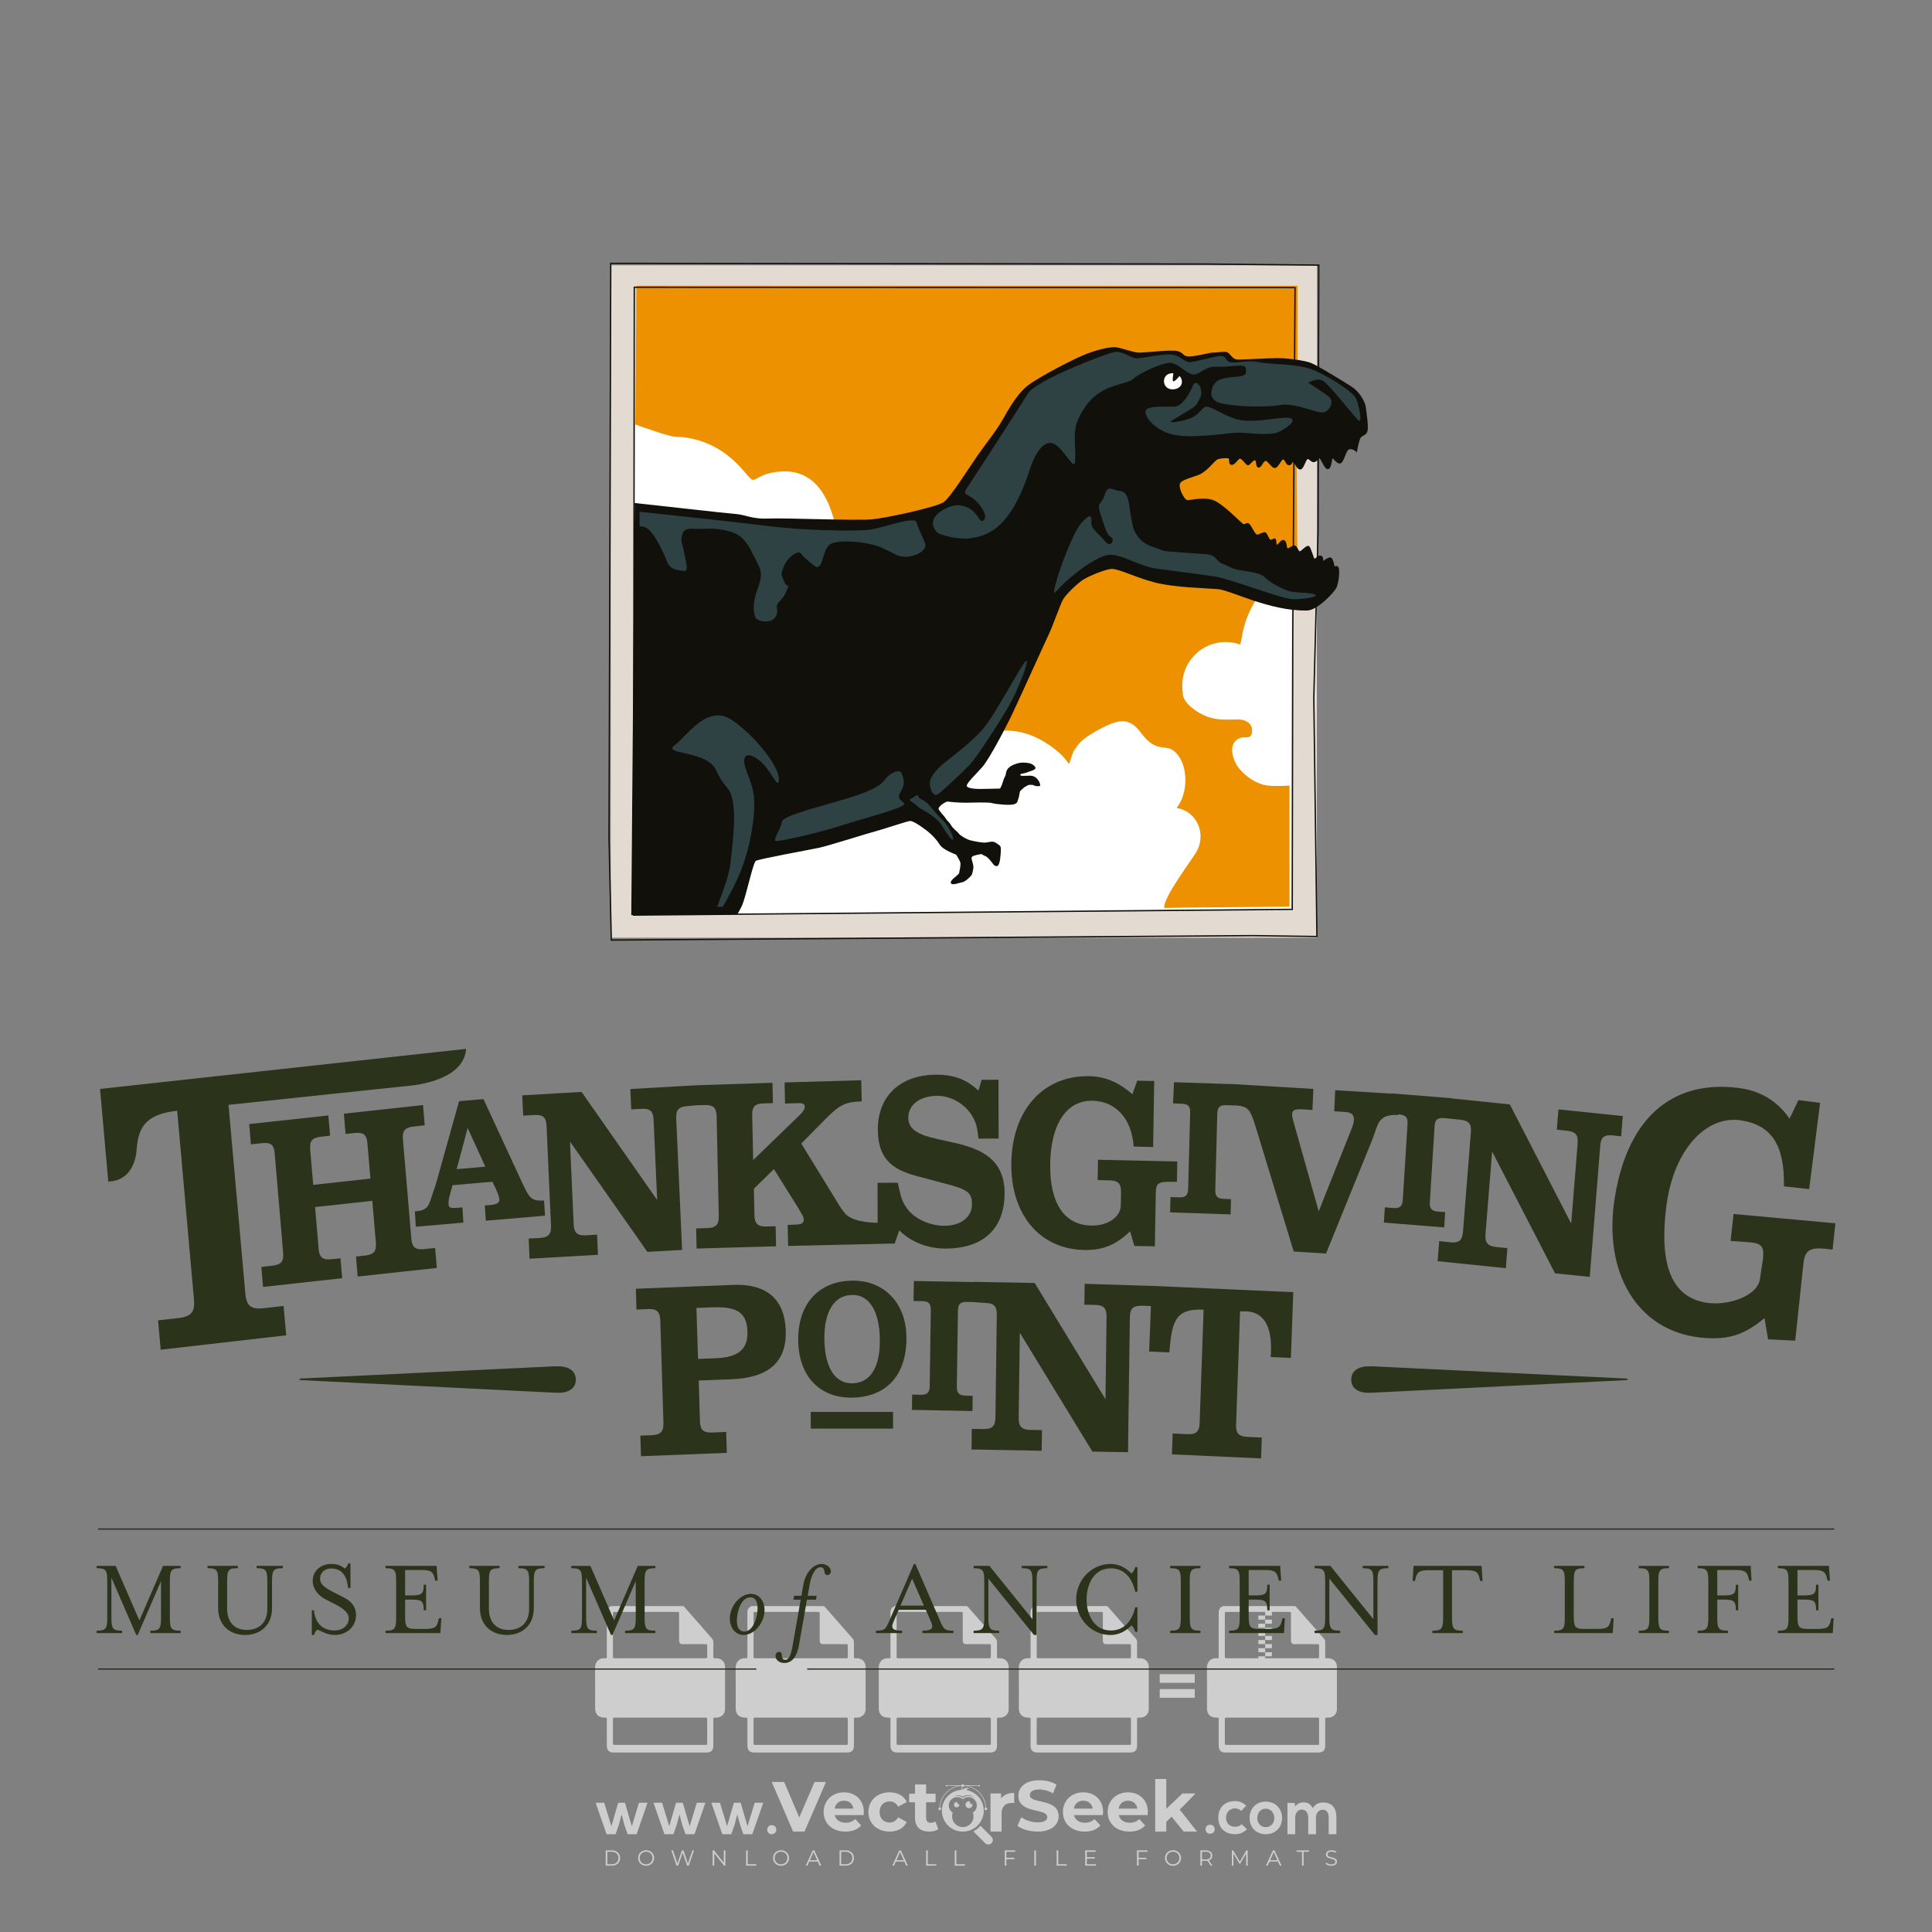 <?xml version="1.0" encoding="iso-8859-1"?>
<!-- Generator: Adobe Illustrator 27.0.0, SVG Export Plug-In . SVG Version: 6.00 Build 0)  -->
<svg version="1.1" id="Layer_1" xmlns="http://www.w3.org/2000/svg" xmlns:xlink="http://www.w3.org/1999/xlink" x="0px" y="0px"
	 viewBox="0 0 500 500" style="enable-background:new 0 0 500 500;" xml:space="preserve">
<rect x="0" y="0" width="500" height="500" fill="#808080" stroke="none"/>
<g id="watermark_1_">
	<g>
		<g id="watermark" style="opacity:0.61;">
			<g>
				<g>
					<g>
						<g>
							<polygon style="fill:#FFFFFF;" points="213.765,461.172 208.204,474.017 205.268,474.017 199.726,461.172 202.938,461.172 
								206.846,470.347 210.81,461.172 							"/>
						</g>
						<g>
							<path style="fill:#FFFFFF;" d="M223.507,469.741h-7.469c0.275,1.23,1.321,1.982,2.826,1.982c1.046,0,1.798-0.312,2.477-0.954
								l1.523,1.651c-0.917,1.046-2.294,1.597-4.074,1.597c-3.413,0-5.634-2.147-5.634-5.083c0-2.954,2.257-5.083,5.267-5.083
								c2.899,0,5.138,1.945,5.138,5.12C223.562,469.191,223.526,469.503,223.507,469.741 M216.002,468.071h4.863
								c-0.202-1.248-1.138-2.055-2.422-2.055C217.139,466.016,216.204,466.805,216.002,468.071"/>
						</g>
						<g>
							<path style="fill:#FFFFFF;" d="M224.735,468.934c0-2.973,2.294-5.083,5.505-5.083c2.074,0,3.707,0.899,4.423,2.514
								l-2.22,1.193c-0.532-0.936-1.321-1.358-2.221-1.358c-1.45,0-2.587,1.009-2.587,2.734c0,1.725,1.138,2.734,2.587,2.734
								c0.899,0,1.688-0.404,2.221-1.358l2.22,1.211c-0.716,1.578-2.349,2.495-4.423,2.495
								C227.029,474.017,224.735,471.907,224.735,468.934"/>
						</g>
						<g>
							<path style="fill:#FFFFFF;" d="M242.828,473.393c-0.587,0.422-1.45,0.624-2.331,0.624c-2.33,0-3.688-1.193-3.688-3.542
								v-4.055h-1.523v-2.202h1.523v-2.404h2.863v2.404h2.459v2.202h-2.459v4.019c0,0.844,0.458,1.303,1.229,1.303
								c0.422,0,0.844-0.128,1.156-0.367L242.828,473.393z"/>
						</g>
					</g>
					<g>
						<path style="fill:#FFFFFF;" d="M262.474,463.997v2.643c-0.238-0.018-0.422-0.037-0.642-0.037
							c-1.578,0-2.624,0.862-2.624,2.753v4.661h-2.863v-9.873h2.734v1.303C259.776,464.493,260.951,463.997,262.474,463.997"/>
					</g>
					<g>
						<path style="fill:#FFFFFF;" d="M263.299,472.53l1.009-2.239c1.083,0.789,2.697,1.339,4.239,1.339
							c1.762,0,2.477-0.587,2.477-1.376c0-2.404-7.469-0.752-7.469-5.524c0-2.184,1.762-4,5.413-4c1.615,0,3.267,0.385,4.459,1.138
							l-0.918,2.257c-1.193-0.679-2.422-1.009-3.56-1.009c-1.761,0-2.44,0.66-2.44,1.468c0,2.367,7.468,0.734,7.468,5.45
							c0,2.147-1.78,3.982-5.45,3.982C266.492,474.017,264.437,473.411,263.299,472.53"/>
					</g>
					<g>
						<path style="fill:#FFFFFF;" d="M285.428,469.741h-7.469c0.275,1.23,1.321,1.982,2.826,1.982c1.046,0,1.798-0.312,2.477-0.954
							l1.523,1.651c-0.918,1.046-2.294,1.597-4.074,1.597c-3.413,0-5.634-2.147-5.634-5.083c0-2.954,2.257-5.083,5.267-5.083
							c2.9,0,5.138,1.945,5.138,5.12C285.484,469.191,285.447,469.503,285.428,469.741 M277.923,468.071h4.863
							c-0.202-1.248-1.138-2.055-2.422-2.055C279.061,466.016,278.125,466.805,277.923,468.071"/>
					</g>
					<g>
						<path style="fill:#FFFFFF;" d="M297.007,469.741h-7.469c0.275,1.23,1.321,1.982,2.826,1.982c1.046,0,1.798-0.312,2.477-0.954
							l1.523,1.651c-0.918,1.046-2.294,1.597-4.074,1.597c-3.413,0-5.634-2.147-5.634-5.083c0-2.954,2.257-5.083,5.267-5.083
							c2.899,0,5.138,1.945,5.138,5.12C297.062,469.191,297.025,469.503,297.007,469.741 M289.501,468.071h4.863
							c-0.202-1.248-1.138-2.055-2.422-2.055C290.639,466.016,289.703,466.805,289.501,468.071"/>
					</g>
					<g>
						<polygon style="fill:#FFFFFF;" points="303.208,470.145 301.831,471.503 301.831,474.017 298.969,474.017 298.969,460.401 
							301.831,460.401 301.831,468.108 306.016,464.144 309.429,464.144 305.318,468.328 309.796,474.017 306.327,474.017 						"/>
					</g>
					<g>
						<path style="fill:#FFFFFF;" d="M256.601,475.359L256.601,475.359l-2.86-2.86c-0.435,0.508-0.953,0.943-1.534,1.284
							c-0.092,0.069-0.186,0.136-0.283,0.199l3.027,3.027c0.456,0.456,1.195,0.456,1.65,0
							C257.057,476.554,257.057,475.815,256.601,475.359"/>
					</g>
					<g>
						<path style="fill:#FFFFFF;" d="M249.984,463.244c0.221-0.173,0.495-0.281,0.797-0.281c0.042,0,0.083,0.002,0.124,0.006
							c-0.214-0.156-0.478-0.249-0.764-0.249c-0.395,0-0.744,0.18-0.981,0.458c-0.051,0-0.1,0.006-0.151,0.008
							c0.039-0.077,0.064-0.162,0.064-0.255c0-0.234-0.143-0.434-0.346-0.519c0.087,0.126,0.138,0.279,0.138,0.445
							c0,0.122-0.031,0.237-0.081,0.341c-2.811,0.201-5.03,2.539-5.03,5.4c0,2.993,2.426,5.42,5.42,5.42
							c2.993,0,5.42-2.426,5.42-5.42C254.595,465.879,252.593,463.635,249.984,463.244 M247.983,464.656
							c0.435,0,0.844,0.112,1.199,0.309c0.374-0.245,0.82-0.387,1.299-0.387c0.711,0,1.348,0.312,1.784,0.806
							c-0.435-0.379-1.004-0.61-1.627-0.61c-0.449,0-0.87,0.12-1.234,0.329c-0.079,0.046-0.156,0.096-0.229,0.15
							c-0.065-0.048-0.133-0.093-0.204-0.134c-0.369-0.219-0.8-0.344-1.26-0.344c-0.3,0-0.588,0.054-0.854,0.152
							C247.196,464.754,247.578,464.656,247.983,464.656 M251.772,469.098c0.115,0.305,0.181,0.634,0.181,0.979
							c0,1.534-1.244,2.777-2.778,2.777c-1.534,0-2.777-1.243-2.777-2.777c0-0.345,0.066-0.674,0.181-0.979
							c-0.62-0.382-1.035-1.064-1.035-1.846c0-1.197,0.971-2.168,2.168-2.168c0.565,0,1.078,0.218,1.463,0.572
							c0.386-0.354,0.899-0.572,1.464-0.572c1.197,0,2.168,0.971,2.168,2.168C252.807,468.034,252.392,468.716,251.772,469.098"/>
					</g>
					<g>
						<path style="fill:#FFFFFF;" d="M251.666,467.061c0,0.497-0.404,0.901-0.901,0.901c-0.497,0-0.901-0.404-0.901-0.901
							s0.404-0.901,0.901-0.901c0.101,0,0.197,0.017,0.287,0.047c-0.03,0.062-0.045,0.132-0.045,0.204
							c0,0.273,0.221,0.494,0.494,0.494c0.05,0,0.099-0.008,0.146-0.022C251.66,466.941,251.666,467,251.666,467.061"/>
					</g>
					<g>
						<path style="fill:#FFFFFF;" d="M248.255,467.061c0,0.376-0.305,0.681-0.681,0.681c-0.376,0-0.681-0.305-0.681-0.681
							s0.305-0.681,0.681-0.681c0.076,0,0.149,0.013,0.217,0.035c-0.023,0.047-0.034,0.1-0.034,0.155
							c0,0.206,0.167,0.374,0.374,0.374c0.038,0,0.075-0.006,0.11-0.017C248.25,466.97,248.255,467.015,248.255,467.061"/>
					</g>
					<g>
						<g>
							<g>
								<rect x="242.908" y="467.83" style="fill:#FFFFFF;" width="0.616" height="0.616"/>
							</g>
							<g>
								<rect x="254.827" y="467.83" style="fill:#FFFFFF;" width="0.616" height="0.616"/>
							</g>
							<g>
								<path style="fill:#FFFFFF;" d="M255.205,468.082h-0.14c0-3.248-2.642-5.89-5.89-5.89c-3.248,0-5.89,2.642-5.89,5.89h-0.14
									c0-1.611,0.627-3.125,1.766-4.264c1.139-1.139,2.653-1.766,4.264-1.766c1.611,0,3.125,0.627,4.264,1.766
									C254.578,464.957,255.205,466.471,255.205,468.082"/>
							</g>
						</g>
						<g>
							<rect x="248.868" y="461.814" style="fill:#FFFFFF;" width="0.616" height="0.616"/>
						</g>
						<g>
							<rect x="244.95" y="462.052" style="fill:#FFFFFF;" width="8.45" height="0.14"/>
						</g>
						<g>
							<path style="fill:#FFFFFF;" d="M245.174,462.15c0,0.108-0.088,0.196-0.196,0.196c-0.108,0-0.196-0.088-0.196-0.196
								c0-0.108,0.088-0.196,0.196-0.196C245.086,461.954,245.174,462.042,245.174,462.15"/>
						</g>
						<g>
							<path style="fill:#FFFFFF;" d="M253.596,462.15c0,0.108-0.088,0.196-0.196,0.196c-0.108,0-0.196-0.088-0.196-0.196
								c0-0.108,0.088-0.196,0.196-0.196C253.509,461.954,253.596,462.042,253.596,462.15"/>
						</g>
					</g>
				</g>
				<g>
					<path style="fill:#FFFFFF;" d="M314.356,473.409c0,1.559-2.364,1.559-2.364,0C311.993,471.851,314.356,471.851,314.356,473.409
						z"/>
				</g>
				<g>
					<g>
						<g>
							<path style="fill:#FFFFFF;" d="M161.739,466.549l1.772,6.088l1.855-6.088h2.215l-2.823,8.14h-2.33l-0.837-2.396l-0.722-2.708
								l-0.722,2.708l-0.837,2.396h-2.33l-2.839-8.14h2.231l1.855,6.088l1.756-6.088H161.739z"/>
						</g>
						<g>
							<path style="fill:#FFFFFF;" d="M176.713,466.549l1.772,6.088l1.855-6.088h2.215l-2.823,8.14h-2.33l-0.837-2.396l-0.722-2.708
								l-0.722,2.708l-0.837,2.396h-2.33l-2.839-8.14h2.231l1.855,6.088l1.756-6.088H176.713z"/>
						</g>
						<g>
							<path style="fill:#FFFFFF;" d="M191.687,466.549l1.772,6.088l1.855-6.088h2.215l-2.823,8.14h-2.33l-0.837-2.396l-0.722-2.708
								l-0.722,2.708l-0.837,2.396h-2.33l-2.839-8.14h2.231l1.855,6.088l1.756-6.088H191.687z"/>
						</g>
					</g>
					<g>
						<path style="fill:#FFFFFF;" d="M200.908,473.52c0,1.559-2.364,1.559-2.364,0C198.545,471.962,200.908,471.962,200.908,473.52z
							"/>
					</g>
					<g>
						<path style="fill:#FFFFFF;" d="M322.71,473.409c-0.935,0.919-1.919,1.28-3.117,1.28c-2.346,0-4.3-1.411-4.3-4.282
							s1.953-4.284,4.3-4.284c1.149,0,2.035,0.329,2.921,1.199l-1.264,1.329c-0.476-0.428-1.066-0.64-1.623-0.64
							c-1.346,0-2.33,0.985-2.33,2.396c0,1.542,1.05,2.362,2.297,2.362c0.64,0,1.28-0.18,1.772-0.672L322.71,473.409z"/>
					</g>
					<g>
						<path style="fill:#FFFFFF;" d="M331.805,470.472c0,2.33-1.591,4.217-4.217,4.217c-2.626,0-4.201-1.887-4.201-4.217
							c0-2.314,1.609-4.217,4.185-4.217C330.149,466.255,331.805,468.158,331.805,470.472z M325.389,470.472
							c0,1.231,0.739,2.38,2.199,2.38c1.46,0,2.199-1.149,2.199-2.38c0-1.215-0.854-2.396-2.199-2.396
							C326.144,468.077,325.389,469.258,325.389,470.472z"/>
					</g>
					<g>
						<path style="fill:#FFFFFF;" d="M338.572,474.689v-4.332c0-1.068-0.559-2.035-1.658-2.035c-1.082,0-1.722,0.967-1.722,2.035
							v4.332h-2.003v-8.107h1.855l0.148,0.985c0.426-0.82,1.362-1.116,2.133-1.116c0.969,0,1.937,0.394,2.396,1.51
							c0.723-1.149,1.658-1.478,2.708-1.478c2.297,0,3.43,1.412,3.43,3.84v4.365h-2.003v-4.365c0-1.066-0.442-1.97-1.526-1.97
							c-1.082,0-1.756,0.935-1.756,2.003v4.332H338.572z"/>
					</g>
				</g>
			</g>
		</g>
		<g style="opacity:0.61;">
			<g>
				<g>
					<path style="fill:#FFFFFF;" d="M345.988,431.299c-0.006-1.224-0.959-2.121-2.189-2.14c-0.924-0.014-0.832,0.12-0.834-0.867
						c-0.003-1.097-0.007-2.194,0.003-3.292c0.003-0.379-0.112-0.691-0.362-0.976c-2.342-2.668-4.678-5.342-7.019-8.011
						c-0.12-0.137-0.275-0.244-0.414-0.366c-6.214,0-12.427,0-18.641,0c-0.794,0.293-1.14,0.868-1.138,1.709
						c0.01,3.748,0.004,7.496,0.004,11.243c0,0.556-0.003,0.589-0.55,0.551c-1.497-0.102-2.516,0.986-2.497,2.492
						c0.044,3.476,0.013,6.953,0.014,10.429c0.001,1.58,0.867,2.443,2.45,2.449c0.582,0.002,0.582,0.002,0.582,0.6
						c0,2.219-0.001,4.438,0.001,6.657c0.001,1.192,0.58,1.771,1.768,1.771c8.013,0.001,16.027,0.001,24.04,0
						c1.168,0,1.755-0.583,1.757-1.745c0.002-2.256,0-4.512,0.001-6.768c0-0.512,0.002-0.511,0.52-0.515
						c0.271-0.002,0.541,0.008,0.809-0.058c0.996-0.246,1.69-1.044,1.694-2.069C346.003,438.696,346.005,434.997,345.988,431.299z
						 M317.537,417.162c5.337,0,10.674,0,16.01,0c0.548,0,0.554,0.007,0.554,0.561c0.001,2.243-0.001,4.486,0.001,6.73
						c0.001,0.811,0.249,1.059,1.06,1.059c1.91,0.001,3.821,0,5.731,0.001c0.458,0,0.479,0.021,0.481,0.483
						c0.003,0.887,0.002,1.775,0,2.662c-0.001,0.477-0.024,0.498-0.504,0.499c-3.895,0.001-7.79,0-11.684,0
						c-3.882,0-7.765,0-11.647,0c-0.55,0-0.552-0.001-0.552-0.561c-0.001-3.624-0.001-7.247,0-10.871
						C316.987,417.166,316.991,417.162,317.537,417.162z M340.822,451.579c-3.883,0.001-7.766,0-11.65,0c-3.871,0-7.742,0-11.613,0
						c-0.572,0-0.574-0.002-0.574-0.579c-0.001-1.997-0.001-3.994,0.001-5.991c0-0.464,0.023-0.486,0.478-0.487
						c7.803-0.001,15.607-0.001,23.41,0c0.478,0,0.499,0.02,0.499,0.503c0.002,1.997,0.001,3.994,0,5.991
						C341.375,451.574,341.37,451.579,340.822,451.579z"/>
				</g>
				<g>
					<g>
						<rect x="327.418" y="417.053" style="fill:#FFFFFF;" width="1.757" height="1.054"/>
					</g>
					<g>
						<rect x="325.662" y="418.107" style="fill:#FFFFFF;" width="1.757" height="1.054"/>
					</g>
					<g>
						<rect x="327.418" y="419.161" style="fill:#FFFFFF;" width="1.757" height="1.054"/>
					</g>
					<g>
						<rect x="325.662" y="420.215" style="fill:#FFFFFF;" width="1.757" height="1.054"/>
					</g>
					<g>
						<rect x="327.418" y="421.269" style="fill:#FFFFFF;" width="1.757" height="1.054"/>
					</g>
					<g>
						<rect x="325.662" y="422.323" style="fill:#FFFFFF;" width="1.757" height="1.054"/>
					</g>
					<g>
						<rect x="327.418" y="423.378" style="fill:#FFFFFF;" width="1.757" height="1.054"/>
					</g>
					<g>
						<rect x="325.662" y="424.432" style="fill:#FFFFFF;" width="1.757" height="1.054"/>
					</g>
					<g>
						<rect x="327.418" y="425.486" style="fill:#FFFFFF;" width="1.757" height="1.054"/>
					</g>
					<g>
						<rect x="325.662" y="426.54" style="fill:#FFFFFF;" width="1.757" height="1.054"/>
					</g>
					<g>
						<rect x="327.418" y="427.594" style="fill:#FFFFFF;" width="1.757" height="1.054"/>
					</g>
					<g>
						<rect x="325.662" y="428.648" style="fill:#FFFFFF;" width="1.757" height="1.054"/>
					</g>
				</g>
			</g>
			<g>
				<path style="fill:#FFFFFF;" d="M187.637,431.299c-0.006-1.224-0.959-2.121-2.189-2.14c-0.924-0.014-0.832,0.12-0.834-0.867
					c-0.003-1.097-0.007-2.194,0.003-3.292c0.003-0.379-0.112-0.691-0.362-0.976c-2.342-2.668-4.678-5.342-7.019-8.011
					c-0.12-0.137-0.275-0.244-0.414-0.366c-6.214,0-12.427,0-18.641,0c-0.794,0.293-1.14,0.868-1.138,1.709
					c0.01,3.748,0.004,7.496,0.004,11.243c0,0.556-0.003,0.589-0.55,0.551c-1.497-0.102-2.516,0.986-2.497,2.492
					c0.044,3.476,0.013,6.953,0.014,10.429c0.001,1.58,0.867,2.443,2.45,2.449c0.582,0.002,0.582,0.002,0.582,0.6
					c0,2.219-0.001,4.438,0.001,6.657c0.001,1.192,0.58,1.771,1.768,1.771c8.013,0.001,16.027,0.001,24.04,0
					c1.168,0,1.755-0.583,1.757-1.745c0.002-2.256,0-4.512,0.001-6.768c0-0.512,0.002-0.511,0.52-0.515
					c0.271-0.002,0.541,0.008,0.809-0.058c0.996-0.246,1.69-1.044,1.694-2.069C187.652,438.696,187.655,434.997,187.637,431.299z
					 M159.187,417.162c5.337,0,10.674,0,16.01,0c0.548,0,0.554,0.007,0.554,0.561c0.001,2.243-0.001,4.486,0.001,6.73
					c0.001,0.811,0.249,1.059,1.06,1.059c1.91,0.001,3.821,0,5.731,0.001c0.458,0,0.479,0.021,0.481,0.483
					c0.003,0.887,0.002,1.775,0,2.662c-0.001,0.477-0.024,0.498-0.504,0.499c-3.895,0.001-7.79,0-11.684,0
					c-3.882,0-7.765,0-11.647,0c-0.55,0-0.552-0.001-0.552-0.561c-0.001-3.624-0.001-7.247,0-10.871
					C158.636,417.166,158.64,417.162,159.187,417.162z M182.472,451.579c-3.883,0.001-7.766,0-11.65,0c-3.871,0-7.742,0-11.613,0
					c-0.572,0-0.574-0.002-0.574-0.579c-0.001-1.997-0.001-3.994,0.001-5.991c0-0.464,0.023-0.486,0.478-0.487
					c7.803-0.001,15.607-0.001,23.41,0c0.478,0,0.499,0.02,0.499,0.503c0.002,1.997,0.001,3.994,0,5.991
					C183.024,451.574,183.019,451.579,182.472,451.579z"/>
			</g>
			<g>
				<path style="fill:#FFFFFF;" d="M159.779,440.669v-7.897h2.779c0.375,0,0.726,0.061,1.053,0.182
					c0.327,0.121,0.612,0.292,0.855,0.513c0.242,0.221,0.434,0.483,0.573,0.789c0.14,0.305,0.21,0.642,0.21,1.009
					c0,0.375-0.07,0.715-0.21,1.02c-0.14,0.305-0.331,0.568-0.573,0.789c-0.243,0.221-0.528,0.392-0.855,0.513
					c-0.327,0.121-0.678,0.182-1.053,0.182h-1.29v2.901H159.779z M162.58,436.356c0.39,0,0.684-0.111,0.882-0.331
					c0.199-0.22,0.298-0.474,0.298-0.761c0-0.14-0.024-0.276-0.072-0.408c-0.048-0.132-0.121-0.248-0.221-0.347
					c-0.099-0.099-0.223-0.178-0.37-0.237c-0.147-0.059-0.32-0.089-0.518-0.089h-1.312v2.173H162.58z"/>
				<path style="fill:#FFFFFF;" d="M166.308,432.771h1.731l3.177,5.294h0.088l-0.088-1.522v-3.772h1.478v7.897h-1.566l-3.353-5.592
					h-0.088l0.088,1.522v4.07h-1.467V432.771z"/>
				<path style="fill:#FFFFFF;" d="M177.922,436.334h3.872c0.022,0.089,0.04,0.195,0.055,0.32c0.014,0.125,0.022,0.25,0.022,0.375
					c0,0.507-0.077,0.985-0.231,1.434c-0.154,0.449-0.397,0.849-0.728,1.202c-0.353,0.375-0.776,0.666-1.268,0.871
					c-0.493,0.206-1.055,0.309-1.688,0.309c-0.574,0-1.114-0.103-1.622-0.309c-0.507-0.206-0.948-0.492-1.323-0.86
					c-0.375-0.367-0.673-0.803-0.894-1.307c-0.221-0.504-0.331-1.053-0.331-1.649c0-0.595,0.11-1.145,0.331-1.649
					c0.221-0.504,0.518-0.939,0.894-1.307c0.375-0.367,0.816-0.654,1.323-0.86c0.507-0.206,1.048-0.309,1.622-0.309
					c0.64,0,1.211,0.11,1.715,0.331c0.504,0.221,0.935,0.526,1.296,0.915l-1.025,1.004c-0.258-0.272-0.544-0.48-0.861-0.623
					c-0.316-0.143-0.695-0.215-1.136-0.215c-0.361,0-0.703,0.065-1.026,0.193c-0.324,0.129-0.607,0.311-0.85,0.546
					c-0.242,0.235-0.436,0.52-0.579,0.855c-0.143,0.335-0.215,0.708-0.215,1.119c0,0.412,0.072,0.785,0.215,1.12
					c0.143,0.335,0.338,0.62,0.584,0.855c0.246,0.235,0.531,0.418,0.855,0.546c0.323,0.129,0.669,0.193,1.037,0.193
					c0.419,0,0.773-0.061,1.064-0.182c0.29-0.121,0.538-0.278,0.744-0.469c0.148-0.132,0.275-0.3,0.381-0.502
					c0.106-0.202,0.189-0.428,0.248-0.678h-2.482V436.334z"/>
			</g>
			<g>
				<path style="fill:#FFFFFF;" d="M224.019,431.299c-0.006-1.224-0.959-2.121-2.189-2.14c-0.924-0.014-0.832,0.12-0.834-0.867
					c-0.003-1.097-0.007-2.194,0.003-3.292c0.003-0.379-0.112-0.691-0.362-0.976c-2.342-2.668-4.678-5.342-7.019-8.011
					c-0.12-0.137-0.275-0.244-0.414-0.366c-6.214,0-12.427,0-18.641,0c-0.794,0.293-1.14,0.868-1.138,1.709
					c0.01,3.748,0.004,7.496,0.004,11.243c0,0.556-0.003,0.589-0.55,0.551c-1.497-0.102-2.516,0.986-2.497,2.492
					c0.044,3.476,0.013,6.953,0.014,10.429c0.001,1.58,0.867,2.443,2.45,2.449c0.582,0.002,0.582,0.002,0.582,0.6
					c0,2.219-0.001,4.438,0.001,6.657c0.001,1.192,0.58,1.771,1.768,1.771c8.013,0.001,16.027,0.001,24.04,0
					c1.168,0,1.755-0.583,1.757-1.745c0.002-2.256,0-4.512,0.001-6.768c0-0.512,0.002-0.511,0.52-0.515
					c0.271-0.002,0.541,0.008,0.809-0.058c0.997-0.246,1.69-1.044,1.694-2.069C224.034,438.696,224.036,434.997,224.019,431.299z
					 M195.568,417.162c5.337,0,10.674,0,16.01,0c0.548,0,0.554,0.007,0.554,0.561c0.001,2.243-0.001,4.486,0.001,6.73
					c0.001,0.811,0.249,1.059,1.06,1.059c1.91,0.001,3.821,0,5.731,0.001c0.458,0,0.479,0.021,0.481,0.483
					c0.003,0.887,0.002,1.775,0,2.662c-0.001,0.477-0.024,0.498-0.504,0.499c-3.895,0.001-7.79,0-11.684,0
					c-3.882,0-7.765,0-11.647,0c-0.55,0-0.552-0.001-0.552-0.561c-0.001-3.624-0.001-7.247,0-10.871
					C195.018,417.166,195.022,417.162,195.568,417.162z M218.854,451.579c-3.883,0.001-7.766,0-11.65,0c-3.871,0-7.742,0-11.613,0
					c-0.572,0-0.574-0.002-0.574-0.579c-0.001-1.997-0.001-3.994,0.001-5.991c0-0.464,0.023-0.486,0.478-0.487
					c7.803-0.001,15.607-0.001,23.41,0c0.478,0,0.499,0.02,0.499,0.503c0.002,1.997,0.001,3.994,0,5.991
					C219.406,451.574,219.401,451.579,218.854,451.579z"/>
			</g>
			<g>
				<path style="fill:#FFFFFF;" d="M205.111,432.771h1.699l2.967,7.897h-1.644l-0.651-1.886h-3.044l-0.651,1.886h-1.643
					L205.111,432.771z M206.997,437.415l-0.706-1.974l-0.287-0.96h-0.088l-0.287,0.96l-0.706,1.974H206.997z"/>
				<path style="fill:#FFFFFF;" d="M211.331,434.536c-0.125,0-0.245-0.024-0.359-0.072c-0.114-0.048-0.213-0.114-0.298-0.199
					c-0.084-0.084-0.151-0.182-0.198-0.292c-0.048-0.11-0.072-0.232-0.072-0.364s0.024-0.254,0.072-0.364
					c0.048-0.11,0.114-0.208,0.198-0.292c0.084-0.084,0.184-0.151,0.298-0.198c0.114-0.048,0.233-0.072,0.359-0.072
					c0.257,0,0.478,0.09,0.662,0.27c0.184,0.181,0.276,0.399,0.276,0.656s-0.092,0.476-0.276,0.656
					C211.809,434.446,211.589,434.536,211.331,434.536z M210.615,440.669v-5.404h1.445v5.404H210.615z"/>
			</g>
			<g>
				<path style="fill:#FFFFFF;" d="M261.044,431.299c-0.006-1.224-0.959-2.121-2.189-2.14c-0.924-0.014-0.832,0.12-0.834-0.867
					c-0.003-1.097-0.007-2.194,0.003-3.292c0.003-0.379-0.112-0.691-0.362-0.976c-2.342-2.668-4.678-5.342-7.019-8.011
					c-0.12-0.137-0.275-0.244-0.414-0.366c-6.214,0-12.427,0-18.641,0c-0.794,0.293-1.14,0.868-1.138,1.709
					c0.01,3.748,0.004,7.496,0.004,11.243c0,0.556-0.003,0.589-0.55,0.551c-1.497-0.102-2.516,0.986-2.497,2.492
					c0.044,3.476,0.013,6.953,0.014,10.429c0.001,1.58,0.867,2.443,2.45,2.449c0.582,0.002,0.582,0.002,0.582,0.6
					c0,2.219-0.001,4.438,0.001,6.657c0.001,1.192,0.58,1.771,1.768,1.771c8.013,0.001,16.027,0.001,24.04,0
					c1.168,0,1.755-0.583,1.757-1.745c0.002-2.256,0-4.512,0.001-6.768c0-0.512,0.002-0.511,0.52-0.515
					c0.271-0.002,0.541,0.008,0.809-0.058c0.996-0.246,1.69-1.044,1.694-2.069C261.059,438.696,261.061,434.997,261.044,431.299z
					 M232.593,417.162c5.337,0,10.674,0,16.01,0c0.548,0,0.554,0.007,0.554,0.561c0.001,2.243-0.001,4.486,0.001,6.73
					c0.001,0.811,0.249,1.059,1.06,1.059c1.91,0.001,3.821,0,5.731,0.001c0.458,0,0.479,0.021,0.481,0.483
					c0.003,0.887,0.002,1.775,0,2.662c-0.001,0.477-0.024,0.498-0.504,0.499c-3.895,0.001-7.79,0-11.684,0
					c-3.882,0-7.765,0-11.647,0c-0.55,0-0.552-0.001-0.552-0.561c-0.001-3.624-0.001-7.247,0-10.871
					C232.042,417.166,232.047,417.162,232.593,417.162z M255.878,451.579c-3.883,0.001-7.766,0-11.65,0c-3.871,0-7.742,0-11.613,0
					c-0.572,0-0.574-0.002-0.574-0.579c-0.001-1.997-0.001-3.994,0.001-5.991c0-0.464,0.023-0.486,0.478-0.487
					c7.803-0.001,15.607-0.001,23.41,0c0.478,0,0.499,0.02,0.499,0.503c0.002,1.997,0.001,3.994,0,5.991
					C256.431,451.574,256.426,451.579,255.878,451.579z"/>
			</g>
			<g>
				<path style="fill:#FFFFFF;" d="M236.361,440.845c-0.338,0-0.662-0.048-0.971-0.143c-0.309-0.095-0.592-0.239-0.849-0.43
					c-0.257-0.191-0.481-0.425-0.673-0.7c-0.191-0.276-0.342-0.597-0.452-0.965l1.401-0.551c0.103,0.397,0.283,0.726,0.54,0.987
					c0.257,0.261,0.596,0.392,1.015,0.392c0.154,0,0.303-0.02,0.447-0.061c0.143-0.04,0.272-0.099,0.386-0.176
					s0.204-0.175,0.27-0.292c0.066-0.118,0.099-0.254,0.099-0.408c0-0.147-0.026-0.279-0.077-0.397
					c-0.051-0.117-0.138-0.227-0.259-0.331c-0.121-0.103-0.28-0.202-0.475-0.298c-0.195-0.095-0.435-0.195-0.722-0.298l-0.485-0.176
					c-0.213-0.073-0.429-0.173-0.645-0.298c-0.217-0.125-0.413-0.276-0.59-0.452c-0.177-0.176-0.322-0.384-0.436-0.623
					c-0.114-0.239-0.171-0.509-0.171-0.81c0-0.309,0.06-0.597,0.182-0.866c0.121-0.268,0.294-0.503,0.518-0.706
					c0.224-0.202,0.492-0.36,0.805-0.474s0.66-0.171,1.042-0.171c0.397,0,0.74,0.053,1.031,0.16
					c0.291,0.107,0.537,0.243,0.739,0.408c0.202,0.165,0.366,0.348,0.491,0.546c0.125,0.199,0.217,0.386,0.276,0.563l-1.312,0.551
					c-0.074-0.221-0.208-0.419-0.402-0.596c-0.195-0.176-0.462-0.265-0.8-0.265c-0.324,0-0.592,0.075-0.805,0.226
					c-0.213,0.151-0.32,0.348-0.32,0.59c0,0.235,0.103,0.436,0.309,0.601c0.206,0.165,0.533,0.325,0.982,0.48l0.497,0.165
					c0.316,0.111,0.605,0.237,0.866,0.381c0.261,0.143,0.485,0.314,0.673,0.513c0.187,0.199,0.331,0.425,0.43,0.678
					c0.1,0.254,0.149,0.546,0.149,0.877c0,0.412-0.083,0.767-0.248,1.064c-0.165,0.298-0.377,0.542-0.634,0.734
					c-0.258,0.191-0.548,0.335-0.872,0.43C236.986,440.797,236.67,440.845,236.361,440.845z"/>
				<path style="fill:#FFFFFF;" d="M239.516,432.771h1.61l1.633,4.754l0.287,1.015h0.088l0.309-1.015l1.699-4.754h1.61l-2.879,7.897
					h-1.566L239.516,432.771z"/>
				<path style="fill:#FFFFFF;" d="M251.097,436.334h3.871c0.022,0.089,0.04,0.195,0.055,0.32c0.015,0.125,0.023,0.25,0.023,0.375
					c0,0.507-0.078,0.985-0.232,1.434c-0.154,0.449-0.397,0.849-0.728,1.202c-0.353,0.375-0.775,0.666-1.268,0.871
					c-0.493,0.206-1.055,0.309-1.688,0.309c-0.574,0-1.114-0.103-1.621-0.309c-0.507-0.206-0.949-0.492-1.324-0.86
					c-0.375-0.367-0.673-0.803-0.894-1.307c-0.22-0.504-0.331-1.053-0.331-1.649c0-0.595,0.11-1.145,0.331-1.649
					c0.221-0.504,0.518-0.939,0.894-1.307c0.375-0.367,0.816-0.654,1.324-0.86c0.507-0.206,1.047-0.309,1.621-0.309
					c0.64,0,1.211,0.11,1.715,0.331c0.504,0.221,0.936,0.526,1.296,0.915l-1.026,1.004c-0.257-0.272-0.544-0.48-0.861-0.623
					c-0.316-0.143-0.694-0.215-1.136-0.215c-0.36,0-0.702,0.065-1.026,0.193c-0.323,0.129-0.607,0.311-0.849,0.546
					c-0.243,0.235-0.436,0.52-0.579,0.855c-0.143,0.335-0.215,0.708-0.215,1.119c0,0.412,0.072,0.785,0.215,1.12
					c0.143,0.335,0.338,0.62,0.585,0.855c0.246,0.235,0.531,0.418,0.854,0.546c0.324,0.129,0.669,0.193,1.037,0.193
					c0.419,0,0.774-0.061,1.064-0.182c0.29-0.121,0.539-0.278,0.745-0.469c0.147-0.132,0.274-0.3,0.38-0.502
					c0.107-0.202,0.189-0.428,0.248-0.678h-2.482V436.334z"/>
			</g>
			<g>
				<path style="fill:#FFFFFF;" d="M297.3,431.299c-0.006-1.224-0.959-2.121-2.189-2.14c-0.924-0.014-0.832,0.12-0.834-0.867
					c-0.003-1.097-0.007-2.194,0.003-3.292c0.003-0.379-0.112-0.691-0.362-0.976c-2.342-2.668-4.678-5.342-7.019-8.011
					c-0.12-0.137-0.275-0.244-0.414-0.366c-6.214,0-12.427,0-18.641,0c-0.794,0.293-1.14,0.868-1.138,1.709
					c0.01,3.748,0.004,7.496,0.004,11.243c0,0.556-0.003,0.589-0.55,0.551c-1.497-0.102-2.516,0.986-2.497,2.492
					c0.044,3.476,0.013,6.953,0.014,10.429c0.001,1.58,0.867,2.443,2.45,2.449c0.582,0.002,0.582,0.002,0.582,0.6
					c0,2.219-0.001,4.438,0.001,6.657c0.001,1.192,0.58,1.771,1.768,1.771c8.013,0.001,16.027,0.001,24.04,0
					c1.168,0,1.755-0.583,1.757-1.745c0.002-2.256,0-4.512,0.001-6.768c0-0.512,0.002-0.511,0.52-0.515
					c0.271-0.002,0.541,0.008,0.809-0.058c0.996-0.246,1.69-1.044,1.694-2.069C297.315,438.696,297.318,434.997,297.3,431.299z
					 M268.85,417.162c5.337,0,10.674,0,16.01,0c0.548,0,0.554,0.007,0.554,0.561c0.001,2.243-0.001,4.486,0.001,6.73
					c0.001,0.811,0.249,1.059,1.06,1.059c1.91,0.001,3.821,0,5.731,0.001c0.458,0,0.479,0.021,0.481,0.483
					c0.003,0.887,0.002,1.775,0,2.662c-0.001,0.477-0.024,0.498-0.504,0.499c-3.895,0.001-7.79,0-11.684,0
					c-3.882,0-7.765,0-11.647,0c-0.55,0-0.552-0.001-0.552-0.561c-0.001-3.624-0.001-7.247,0-10.871
					C268.299,417.166,268.303,417.162,268.85,417.162z M292.135,451.579c-3.883,0.001-7.766,0-11.65,0c-3.871,0-7.742,0-11.613,0
					c-0.572,0-0.574-0.002-0.574-0.579c-0.001-1.997-0.001-3.994,0.001-5.991c0-0.464,0.023-0.486,0.478-0.487
					c7.803-0.001,15.607-0.001,23.41,0c0.478,0,0.499,0.02,0.499,0.503c0.001,1.997,0.001,3.994,0,5.991
					C292.687,451.574,292.682,451.579,292.135,451.579z"/>
			</g>
			<g>
				<path style="fill:#FFFFFF;" d="M272.966,434.183v1.831h3.165v1.412h-3.165v1.831h3.518v1.412h-5.007v-7.897h5.007v1.412H272.966
					z"/>
				<path style="fill:#FFFFFF;" d="M277.852,440.669v-7.897h2.779c0.375,0,0.726,0.061,1.053,0.182
					c0.327,0.121,0.612,0.292,0.855,0.513c0.243,0.221,0.434,0.483,0.574,0.789c0.14,0.305,0.209,0.642,0.209,1.009
					c0,0.375-0.07,0.715-0.209,1.02c-0.14,0.305-0.331,0.568-0.574,0.789c-0.243,0.221-0.528,0.392-0.855,0.513
					c-0.327,0.121-0.678,0.182-1.053,0.182h-1.29v2.901H277.852z M280.653,436.356c0.389,0,0.684-0.111,0.882-0.331
					c0.199-0.22,0.298-0.474,0.298-0.761c0-0.14-0.024-0.276-0.072-0.408c-0.048-0.132-0.121-0.248-0.221-0.347
					c-0.099-0.099-0.222-0.178-0.37-0.237c-0.147-0.059-0.32-0.089-0.518-0.089h-1.312v2.173H280.653z"/>
				<path style="fill:#FFFFFF;" d="M286.797,440.845c-0.338,0-0.662-0.048-0.971-0.143c-0.309-0.095-0.592-0.239-0.849-0.43
					c-0.257-0.191-0.482-0.425-0.673-0.7c-0.191-0.276-0.342-0.597-0.452-0.965l1.401-0.551c0.103,0.397,0.283,0.726,0.541,0.987
					c0.257,0.261,0.595,0.392,1.015,0.392c0.154,0,0.303-0.02,0.447-0.061c0.143-0.04,0.272-0.099,0.386-0.176
					c0.114-0.077,0.204-0.175,0.27-0.292c0.066-0.118,0.1-0.254,0.1-0.408c0-0.147-0.026-0.279-0.077-0.397
					c-0.051-0.117-0.138-0.227-0.259-0.331c-0.121-0.103-0.279-0.202-0.474-0.298c-0.195-0.095-0.436-0.195-0.723-0.298
					l-0.485-0.176c-0.213-0.073-0.428-0.173-0.645-0.298c-0.217-0.125-0.414-0.276-0.59-0.452c-0.176-0.176-0.322-0.384-0.436-0.623
					c-0.114-0.239-0.171-0.509-0.171-0.81c0-0.309,0.061-0.597,0.182-0.866c0.121-0.268,0.294-0.503,0.518-0.706
					c0.224-0.202,0.493-0.36,0.805-0.474c0.312-0.114,0.66-0.171,1.042-0.171c0.397,0,0.741,0.053,1.031,0.16
					c0.29,0.107,0.537,0.243,0.739,0.408c0.202,0.165,0.365,0.348,0.491,0.546c0.125,0.199,0.217,0.386,0.276,0.563l-1.312,0.551
					c-0.074-0.221-0.208-0.419-0.403-0.596c-0.195-0.176-0.462-0.265-0.799-0.265c-0.324,0-0.592,0.075-0.805,0.226
					c-0.213,0.151-0.32,0.348-0.32,0.59c0,0.235,0.103,0.436,0.309,0.601c0.206,0.165,0.533,0.325,0.982,0.48l0.496,0.165
					c0.316,0.111,0.605,0.237,0.866,0.381c0.261,0.143,0.485,0.314,0.673,0.513c0.187,0.199,0.331,0.425,0.43,0.678
					c0.099,0.254,0.149,0.546,0.149,0.877c0,0.412-0.083,0.767-0.248,1.064c-0.165,0.298-0.377,0.542-0.634,0.734
					c-0.258,0.191-0.548,0.335-0.872,0.43C287.422,440.797,287.105,440.845,286.797,440.845z"/>
			</g>
			<g>
				<path style="fill:#FFFFFF;" d="M321.394,439.168l4.004-4.985h-3.827v-1.412h5.559v1.5l-3.96,4.985h4.004v1.412h-5.779V439.168z"
					/>
				<path style="fill:#FFFFFF;" d="M328.409,432.771h1.489v7.897h-1.489V432.771z"/>
				<path style="fill:#FFFFFF;" d="M331.486,440.669v-7.897h2.779c0.375,0,0.726,0.061,1.053,0.182
					c0.327,0.121,0.612,0.292,0.855,0.513s0.434,0.483,0.574,0.789c0.14,0.305,0.209,0.642,0.209,1.009
					c0,0.375-0.07,0.715-0.209,1.02c-0.14,0.305-0.331,0.568-0.574,0.789c-0.243,0.221-0.528,0.392-0.855,0.513
					c-0.327,0.121-0.678,0.182-1.053,0.182h-1.29v2.901H331.486z M334.288,436.356c0.389,0,0.684-0.111,0.882-0.331
					c0.199-0.22,0.298-0.474,0.298-0.761c0-0.14-0.024-0.276-0.072-0.408c-0.048-0.132-0.121-0.248-0.221-0.347
					c-0.099-0.099-0.222-0.178-0.37-0.237c-0.147-0.059-0.32-0.089-0.518-0.089h-1.312v2.173H334.288z"/>
			</g>
		</g>
		<g style="opacity:0.61;">
			<path style="fill:#FFFFFF;" d="M300.133,433.27h9.067v2.242h-9.067V433.27z M300.133,437.136h9.067v2.243h-9.067V437.136z"/>
		</g>
	</g>
	<g style="opacity:0.61;">
		<path style="fill:#FFFFFF;" d="M156.756,478.878h1.607c1.263,0,2.114,0.812,2.114,1.974c0,1.161-0.851,1.973-2.114,1.973h-1.607
			V478.878z M158.34,482.464c1.049,0,1.725-0.665,1.725-1.612c0-0.947-0.677-1.613-1.725-1.613h-1.167v3.225H158.34z"/>
		<path style="fill:#FFFFFF;" d="M165.139,480.851c0-1.15,0.879-2.007,2.075-2.007c1.184,0,2.069,0.851,2.069,2.007
			c0,1.156-0.885,2.007-2.069,2.007C166.019,482.858,165.139,482.002,165.139,480.851z M168.866,480.851
			c0-0.942-0.705-1.635-1.652-1.635c-0.953,0-1.663,0.693-1.663,1.635c0,0.941,0.71,1.635,1.663,1.635
			C168.162,482.486,168.866,481.793,168.866,480.851z"/>
		<path style="fill:#FFFFFF;" d="M179.596,478.878l-1.331,3.947h-0.44l-1.156-3.366l-1.161,3.366h-0.434l-1.331-3.947h0.429
			l1.139,3.394l1.178-3.394h0.389l1.161,3.411l1.156-3.411H179.596z"/>
		<path style="fill:#FFFFFF;" d="M187.731,478.878v3.947h-0.344l-2.537-3.202v3.202h-0.417v-3.947h0.344l2.543,3.203v-3.203H187.731
			z"/>
		<path style="fill:#FFFFFF;" d="M193.093,478.878h0.417v3.586h2.21v0.361h-2.627V478.878z"/>
		<path style="fill:#FFFFFF;" d="M200.061,480.851c0-1.15,0.879-2.007,2.075-2.007c1.184,0,2.069,0.851,2.069,2.007
			c0,1.156-0.885,2.007-2.069,2.007C200.941,482.858,200.061,482.002,200.061,480.851z M203.788,480.851
			c0-0.942-0.705-1.635-1.652-1.635c-0.953,0-1.663,0.693-1.663,1.635c0,0.941,0.71,1.635,1.663,1.635
			C203.083,482.486,203.788,481.793,203.788,480.851z"/>
		<path style="fill:#FFFFFF;" d="M211.636,481.77h-2.199l-0.474,1.054h-0.434l1.804-3.947h0.412l1.804,3.947h-0.44L211.636,481.77z
			 M211.484,481.432l-0.947-2.12l-0.947,2.12H211.484z"/>
		<path style="fill:#FFFFFF;" d="M217.28,478.878h1.607c1.263,0,2.114,0.812,2.114,1.974c0,1.161-0.851,1.973-2.114,1.973h-1.607
			V478.878z M218.864,482.464c1.049,0,1.725-0.665,1.725-1.612c0-0.947-0.677-1.613-1.725-1.613h-1.167v3.225H218.864z"/>
		<path style="fill:#FFFFFF;" d="M234.041,481.77h-2.199l-0.474,1.054h-0.434l1.804-3.947h0.412l1.804,3.947h-0.44L234.041,481.77z
			 M233.889,481.432l-0.947-2.12l-0.947,2.12H233.889z"/>
		<path style="fill:#FFFFFF;" d="M239.685,478.878h0.417v3.586h2.21v0.361h-2.627V478.878z"/>
		<path style="fill:#FFFFFF;" d="M247.082,478.878h0.417v3.586h2.21v0.361h-2.627V478.878z"/>
		<path style="fill:#FFFFFF;" d="M260.449,479.239v1.551h2.041v0.361h-2.041v1.675h-0.417v-3.947h2.706v0.361H260.449z"/>
		<path style="fill:#FFFFFF;" d="M267.678,478.878h0.417v3.947h-0.417V478.878z"/>
		<path style="fill:#FFFFFF;" d="M273.456,478.878h0.417v3.586h2.21v0.361h-2.627V478.878z"/>
		<path style="fill:#FFFFFF;" d="M283.644,482.464v0.361h-2.791v-3.947h2.706v0.361h-2.289v1.404h2.041v0.355h-2.041v1.466H283.644z
			"/>
		<path style="fill:#FFFFFF;" d="M294.672,479.239v1.551h2.041v0.361h-2.041v1.675h-0.417v-3.947h2.706v0.361H294.672z"/>
		<path style="fill:#FFFFFF;" d="M301.5,480.851c0-1.15,0.879-2.007,2.075-2.007c1.184,0,2.069,0.851,2.069,2.007
			c0,1.156-0.885,2.007-2.069,2.007C302.379,482.858,301.5,482.002,301.5,480.851z M305.226,480.851
			c0-0.942-0.705-1.635-1.652-1.635c-0.953,0-1.663,0.693-1.663,1.635c0,0.941,0.71,1.635,1.663,1.635
			C304.522,482.486,305.226,481.793,305.226,480.851z"/>
		<path style="fill:#FFFFFF;" d="M313.351,482.825l-0.902-1.269c-0.102,0.011-0.203,0.017-0.316,0.017h-1.06v1.252h-0.417v-3.947
			h1.477c1.004,0,1.613,0.507,1.613,1.353c0,0.62-0.327,1.054-0.902,1.24l0.964,1.353H313.351z M313.328,480.231
			c0-0.632-0.417-0.992-1.207-0.992h-1.048v1.979h1.048C312.911,481.218,313.328,480.851,313.328,480.231z"/>
		<path style="fill:#FFFFFF;" d="M322.907,478.878v3.947h-0.4v-3.158l-1.551,2.656h-0.197l-1.551-2.639v3.14h-0.4v-3.947h0.344
			l1.714,2.926l1.697-2.926H322.907z"/>
		<path style="fill:#FFFFFF;" d="M330.744,481.77h-2.199l-0.473,1.054h-0.434l1.804-3.947h0.411l1.804,3.947h-0.44L330.744,481.77z
			 M330.592,481.432l-0.947-2.12l-0.947,2.12H330.592z"/>
		<path style="fill:#FFFFFF;" d="M336.957,479.239h-1.387v-0.361h3.192v0.361h-1.387v3.586h-0.417V479.239z"/>
		<path style="fill:#FFFFFF;" d="M343.063,482.346l0.164-0.321c0.282,0.276,0.784,0.479,1.302,0.479c0.739,0,1.06-0.31,1.06-0.699
			c0-1.083-2.43-0.417-2.43-1.877c0-0.581,0.451-1.083,1.455-1.083c0.446,0,0.908,0.13,1.224,0.35l-0.141,0.333
			c-0.338-0.22-0.733-0.327-1.083-0.327c-0.722,0-1.043,0.321-1.043,0.716c0,1.083,2.43,0.429,2.43,1.866
			c0,0.581-0.462,1.077-1.472,1.077C343.937,482.858,343.356,482.65,343.063,482.346z"/>
	</g>
</g>
<g>
</g>
<g>
	<path style="fill:#2B331B;" d="M77.567,357.161v-0.384l65.901-3.178h0.902c2.962,0,4.653,1.284,4.653,3.472
		c0,2.068-1.691,3.373-4.363,3.373h-0.8L77.567,357.161z"/>
	<path style="fill:#2B331B;" d="M354.85,360.445h-0.798c-2.67,0-4.359-1.305-4.359-3.373c0-2.184,1.689-3.472,4.649-3.472h0.904
		l65.895,3.178v0.384L354.85,360.445z"/>
	<path style="fill:#2B331B;" d="M28.022,305.784l-2.13-23.969l94.728-10.373c-0.593,9.051-16.049,9.69-16.049,9.69
		c-5.459,0.58-44.661,4.721-45.431,4.802l4.363,48.928c0.28,3.113,1.512,4.077,4.73,3.711l5.154-0.597l0.685,7.6l-32.485,3.728
		l-0.68-7.604l5.329-0.593c3.231-0.375,4.248-1.612,3.969-4.725l-4.35-48.929c-7.807,0.904-10.052,3.873-10.511,10.108
		C35.343,297.561,35.206,305.562,28.022,305.784"/>
	<path style="fill:#2B331B;" d="M81.539,312.386l0.928,10.867c0.173,2.137,1.039,2.875,3.256,2.644l2.386-0.256l0.448,5.16
		l-20.479,2.252l-0.439-5.178l2.889-0.32c2.237-0.243,2.937-1.156,2.753-3.297l-2.194-25.786c-0.177-2.197-1.021-2.875-3.252-2.627
		l-2.896,0.307l-0.441-5.246l20.478-2.226l0.45,5.233l-2.389,0.269c-2.237,0.252-2.945,1.083-2.761,3.293l0.783,9.165l14.806-1.616
		l-0.778-9.153c-0.188-2.227-1.034-2.888-3.263-2.653l-2.388,0.255l-0.437-5.254l20.474-2.235l0.446,5.246l-2.886,0.32
		c-2.237,0.252-2.962,1.096-2.757,3.306l2.184,25.769c0.183,2.15,1.032,2.892,3.258,2.644l2.892-0.298l0.442,5.169l-20.483,2.235
		l-0.442-5.182l2.393-0.26c2.233-0.256,2.934-1.152,2.755-3.301l-0.926-10.859L81.539,312.386z"/>
	<path style="fill:#2B331B;" d="M117.131,306.722c-0.369,1.399-1.145,3.463-1.049,4.926c0.058,0.93,0.48,1.092,2.384,0.921
		l1.205-0.09l0.258,3.932l-12.302,1.062l-0.254-3.962c2.192-0.187,3.303-0.52,4.088-3.037c0.407-1.459,1.017-2.841,1.429-4.333
		l5.922-21.163l6.31-0.529l10.089,21.786c1.65,3.446,2.109,4.734,5.583,4.436l0.26,3.949l-15.324,1.297l-0.262-3.949l1.45-0.111
		c1.659-0.136,2.38-0.58,2.324-1.441c-0.087-1.31-1.254-3.335-1.795-4.577L117.131,306.722 M121.029,291.931l-2.843,10.65
		l7.417-0.652L121.029,291.931z"/>
	<path style="fill:#2B331B;" d="M235.067,289.253c-0.004-3.352,3.062-5.647,7.53-5.655c3.467-0.008,7.054,2.077,8.901,5.033
		c1.113,1.851,1.405,2.994,1.738,6.039l5.203-0.017l-0.025-15.218l-4.366,0.009l-0.825,2.832c-2.966-2.909-6.376-4.146-10.923-4.146
		c-9.276,0.025-15.143,5.502-15.119,14.194c0.021,8.385,4.664,10.714,11.057,12.292l5.634,1.51c6.668,1.681,7.664,2.448,7.673,5.613
		c0.015,3.182-2.885,5.485-7.078,5.493c-4.032,0-8.063-1.945-9.906-4.734c-1.083-1.578-1.358-2.414-2.211-6.406l-5.248,0.017
		l0.026,10.355c-2.691-0.047-6.892-0.486-8.522-2.534c-0.454-0.571-0.86-1.075-1.156-1.569l-10.08-16.42l6.122-6.193
		c3.559-3.591,5.041-4.598,9.522-4.708l-0.124-5.468l-19.841,0.563l0.115,5.459l3.414-0.098c1.229-0.038,1.678,0.209,1.691,0.904
		c0.026,0.576-0.362,1.198-1.07,1.932l-12.277,11.904l-0.254-11.631c-0.043-2.196,0.725-3.003,2.962-3.045l2.401-0.064l-0.113-5.271
		l-20.519,0.678l-0.06,0.009l-16.211,0.934l0.243,5.259l2.621-0.141c2.237-0.132,3.05,0.593,3.15,2.802l0.934,20.797l-19.561-27.974
		l-15.36,0.883l0.245,5.263l2.905-0.171c2.222-0.136,3.039,0.584,3.143,2.807l1.154,25.863c0.092,2.133-0.655,3.015-2.888,3.148
		l-2.889,0.154l0.222,5.22l17.711-1.024l-0.237-5.216l-2.905,0.187c-2.226,0.115-3.056-0.67-3.148-2.81l-0.962-21.479l20.033,28.567
		l8.988-0.503l-1.525-34.052c-0.092-2.209,0.655-3.015,2.888-3.165l2.079-0.205h0.092l2.306-0.077
		c2.237-0.051,3.034,0.674,3.096,2.909l0.555,25.88c0.032,2.15-0.725,3.003-2.947,3.054l-2.909,0.102l0.113,5.203l20.57-0.589
		l-0.117-5.199l-2.403,0.081c-2.235,0.051-3.035-0.759-3.077-2.917l-0.145-6.858l5.188-5.084l6.325,10.108
		c0.405,0.887,1.375,1.932,1.401,3.003c0.026,0.81-0.642,1.22-2.034,1.254l-2.133,0.077l0.117,5.446l27.582-0.627l1.169-3.412
		c3.258,3.216,7.679,4.747,11.972,4.717c9.852-0.026,15.311-5.186,15.294-14.382C259.953,291.087,235.084,298.589,235.067,289.253"
		/>
	<path style="fill:#2B331B;" d="M298.428,296.845l-5.033-0.115c-0.495-7.195-4.606-11.716-10.641-11.861
		c-6.666-0.132-10.795,5.912-10.965,16.267c-0.18,10.155,3.591,15.891,10.577,16.036c4.308,0.103,7.635-2.167,7.694-5.229
		l0.06-3.421c0.026-2.218-0.742-2.994-2.968-3.05l-3.079-0.064l0.085-5.263l20.523,0.452l-0.09,5.263
		c-4.585-0.094-5.421-0.043-5.481,2.866l-0.23,13.827l-5.306-0.111l-1.109-3.77c-3.813,3.608-7.088,4.922-12.002,4.815
		c-11.456-0.252-18.967-9.31-18.732-22.571c0.231-13.703,8.308-22.668,20.225-22.395c4.086,0.077,7.523,1.553,11.115,4.674
		l1.237-3.514l4.401,0.086L298.428,296.845z"/>
	<path style="fill:#2B331B;" d="M403.33,287.104l-0.427,5.254l2.619,0.277c2.235,0.226,2.943,1.062,2.772,3.284l-1.672,20.728
		l-15.883-30.832l-14.962-1.535v-0.051l-15.614-1.258v0.064l-14.616-0.887l-0.247,5.442l2.9,0.196
		c1.621,0.085,2.252,0.768,2.192,2.103c-0.03,0.627-0.23,1.313-0.853,2.861l-8.257,20.737l-6.389-22.707
		c-0.188-0.777-0.529-1.617-0.504-2.389c0.052-1.066,0.687-1.403,2.585-1.305l2.687,0.17l0.239-5.442l-20.933-1.262l0.162,0.025
		l-15.295-0.499l-0.264,5.48l2.201,0.069c1.723,0.059,2.278,0.657,2.243,2.354l-0.521,19.696c-0.042,1.638-0.652,2.261-2.354,2.201
		l-2.218-0.077l-0.098,3.958l15.648,0.533l0.111-3.945l-1.843-0.073c-1.697-0.064-2.278-0.695-2.226-2.337l0.52-19.734
		c0.034-1.672,0.648-2.226,2.354-2.184l1.834,0.073v-0.047c3.651,0.217,4.18,0.631,5.63,5.212l9.963,32.636l8.36,0.52l12.027-29.603
		c1.45-3.732,1.313-6.525,6.619-6.231v-0.188l0.298,0.038c1.698,0.141,2.252,0.772,2.15,2.452l-1.228,19.653
		c-0.12,1.646-0.742,2.218-2.448,2.102l-2.192-0.179l-0.252,3.945l15.614,1.254l0.247-3.958l-1.809-0.141
		c-1.714-0.132-2.26-0.815-2.158-2.444l1.229-19.661c0.111-1.689,0.742-2.227,2.439-2.086l1.288,0.098v0.017l2.892,0.298
		c2.243,0.222,2.96,1.075,2.772,3.284l-2.047,25.782c-0.188,2.145-1.024,2.9-3.25,2.666l-2.9-0.311l-0.41,5.191l17.657,1.817
		l0.401-5.174l-2.883-0.311c-2.235-0.213-2.943-1.126-2.789-3.267l1.723-21.436l16.284,31.518l8.982,0.912l2.713-33.941
		c0.162-2.214,1.006-2.892,3.241-2.67l2.175,0.235l0.409-5.246L403.33,287.104z"/>
	<path style="fill:#2B331B;" d="M181.147,367.866c0.068,2.226,0.904,2.951,3.188,2.866l3.602-0.162l0.162,5.425l-22.212,0.874
		l-0.162-5.327l2.983-0.107c2.288-0.115,3.062-0.985,2.988-3.194l-0.812-26.499c-0.071-2.282-0.896-3.032-3.193-2.956l-2.979,0.128
		l-0.149-5.382l25.183-1.006c8.696-0.342,13.36,3.766,13.605,11.822c0.262,8.069-4.333,12.206-14.006,12.599l-8.522,0.324
		L181.147,367.866 M185.399,351.505c5.666-0.231,8.189-2.354,8.042-6.901c-0.158-4.802-2.559-6.513-8.963-6.27l-4.248,0.166
		l0.422,13.183L185.399,351.505z"/>
	<path style="fill:#2B331B;" d="M220.438,331.426c8.306-0.145,14.028,5.737,14.145,14.527c0.135,9.784-5.013,15.58-13.994,15.751
		c-8.468,0.158-13.891-5.557-14.011-14.761C206.444,337.55,211.78,331.596,220.438,331.426 M220.602,358.005
		c4.634-0.098,7.212-4.18,7.101-11.375c-0.096-7.34-2.751-11.605-7.197-11.498c-4.615,0.055-7.263,4.338-7.157,11.473
		C213.441,353.907,216.101,358.077,220.602,358.005"/>
	<path style="fill:#2B331B;" d="M298.223,332.79L298.223,332.79l-17.512-0.537l-0.077,5.408l2.704,0.043
		c2.29,0.043,3.079,0.845,3.037,3.105l-0.273,21.317l-18.331-30.094l-15.748-0.282v0.043l-15.514-0.273l-0.083,5.174l2.216,0.03
		c1.685,0.025,2.28,0.614,2.252,2.316l-0.288,19.709c-0.021,1.629-0.629,2.243-2.331,2.218l-2.211-0.043l-0.055,3.954l15.661,0.294
		l0.051-3.941l-1.825-0.042c-1.712-0.043-2.289-0.678-2.271-2.299l0.288-19.717c0.023-1.706,0.638-2.252,2.341-2.235l1.642,0.026
		v0.017l3.022,0.213c2.312,0.051,3.096,0.836,3.054,3.126l-0.35,26.516c-0.025,2.239-0.853,3.045-3.148,3.003l-2.979-0.038
		l-0.066,5.327l18.16,0.328l0.077-5.344l-2.994-0.06c-2.286-0.034-3.079-0.895-3.037-3.113l0.294-22.033l18.783,30.768l9.217,0.153
		l0.473-34.905c0.03-2.278,0.84-3.037,3.135-3.003l2.324,0.086l-0.465,11.763l5.22,0.231c0.683-8.04,1.484-11.388,8.871-11.055
		l-1.024,29.361c-0.094,2.23-0.913,2.955-3.207,2.858l-3.766-0.18l-0.2,5.4l23.074,1.053l0.188-5.404l-3.668-0.162
		c-2.295-0.111-3.062-0.922-2.986-3.122l1.028-29.369c0.58,0.03,1.156-0.008,1.616,0c4.461,0.209,6.628,3.745,6.389,10.509
		c-0.008,0.179-0.017,0.58-0.093,1.313l5.246,0.226l0.615-17.013L298.223,332.79z"/>
	<rect x="209.823" y="365.401" style="fill:#2B331B;" width="21.291" height="4.325"/>
	<path style="fill:#2B331B;" d="M468.21,307.746l-6.526-0.725c0.188-10.628-3.165-15.866-11.166-17.077
		c-8.812-1.339-17.435,7.344-19.303,22.476c-1.809,14.757,1.245,23.33,10.509,24.737c5.707,0.845,13.332-1.847,13.768-6.321
		l0.767-5.05c0.307-3.237-0.298-3.992-3.548-4.299l-4.845-0.341l0.784-6.965l26.35,2.409l-0.734,6.824
		c-6.09-0.896-7.2-0.085-7.609,4.188l-2.056,19.363l-7.029-0.35l-0.921-5.498c-5.481,4.636-9.938,5.737-16.506,5.046
		c-16.523-1.74-25.364-16.992-22.229-36.287c3.608-22.221,16.331-30.384,32.167-28.294c4.333,0.593,9.195,2.38,13.051,7.933
		l2.294-4.807l5.613,0.695L468.21,307.746z"/>
	<g>
		<defs>
			<rect id="SVGID_1_" x="25" y="67.404" width="449.996" height="365.192"/>
		</defs>
		<clipPath id="SVGID_00000118366984886503363470000005881892521164458113_">
			<use xlink:href="#SVGID_1_"  style="overflow:visible;"/>
		</clipPath>
		
			<path style="clip-path:url(#SVGID_00000118366984886503363470000005881892521164458113_);fill:none;stroke:#1F2D1B;stroke-width:0.302;" d="
			M25.386,431.943h170.356 M208.886,431.943h265.815 M25.386,395.716h449.315"/>
	</g>
	<rect x="158.06" y="68.658" style="fill-rule:evenodd;clip-rule:evenodd;fill:#E3DBD2;" width="182.75" height="174.021"/>
	<g>
		<defs>
			<polygon id="SVGID_00000152234734033995275310000007071551701314334613_" points="164.707,73.942 163.372,236.832 
				368.878,235.13 372.81,73.942 			"/>
		</defs>
		<clipPath id="SVGID_00000173842418230502611600000009126659047996623036_">
			<use xlink:href="#SVGID_00000152234734033995275310000007071551701314334613_"  style="overflow:visible;"/>
		</clipPath>
		<polygon style="clip-path:url(#SVGID_00000173842418230502611600000009126659047996623036_);fill:#FFFFFF;" points="
			160.431,80.208 334.433,80.664 334.16,239.25 159.642,240.129 		"/>
		<path style="clip-path:url(#SVGID_00000173842418230502611600000009126659047996623036_);fill:#ED9100;" d="M335.815,70.799v20.95
			l-0.29,20.284l0.265,36.927c0,0-7.464,0.572-11.251,7.114c-3.386,5.834-2.926,9.601-3.698,10.897
			c-1.369,2.29-7.178,0.162-8.854,1.779c-3.676,3.617-0.38,5.48-1.258,7.591c-1.8,4.282-6.099,3.088-8.36,3.037
			c-22.11-0.383-25.309,18.067-25.667,18.229c-0.367,0.17-0.627-1.655-5.076-4.734c-12.637-8.726-22.398,0.367-24.048,0.077
			c-0.928-0.166-1.367-1.868-2.595-3.792c-0.996-1.557-3.668-3.105-4.864-3.105c-2.7,0-4.591-0.158-5.647-0.294
			c-1.024-0.137-1.115-5.212-5.841-9.946c-10.328-10.373-5.681-23.398-7.34-24.123c-0.917-0.388-2.858-5.8-4.167-11.405
			c-1.079-4.572-2.879-21.087-17.679-17.896c-3.088,0.666-4.075,2.201-4.862,1.706c-1.139-0.699-2.634-3.446-6.634-6.517
			c-2.555-1.962-7.372-4.5-13.124-4.538c-1.267-0.009-5.926-1.57-12.473-3.915V70.799H335.815z"/>
		
			<path style="clip-path:url(#SVGID_00000173842418230502611600000009126659047996623036_);fill-rule:evenodd;clip-rule:evenodd;fill:#12100B;" d="
			M189.734,238.167l-27.676,2.981V130.219c0.895,0.025,1.721,0.077,2.429,0.153c3.887,0.401,23.155,2.61,25.82,2.806
			c2.668,0.205,4.314,1.391,8.611,1.194c4.308-0.205,22.75,0.597,26.846,0.196c4.103-0.401,16.606-3.199,18.461-4.406
			c1.845-1.207,6.566-8.824,8.809-12.036c2.256-3.22,4.708-6.223,6.363-9.037c1.625-2.815,3.877-7.029,6.756-9.213
			c2.87-2.218,12.1-7.033,15.375-8.24c3.276-1.211,5.741-1.621,6.965-1.621c1.233,0,4.722,1.416,6.368,1.416
			c1.633,0,8.184-0.81,9.844-0.397c1.621,0.397,1.22,1.386,3.062,1.386c1.834,0,5.127-0.99,6.15-0.99
			c1.024,0,1.638-0.204,3.079-0.204c1.425,0,1.425,1.996,3.48,1.996c2.043,0,7.984-0.38,10.245-0.38
			c2.261,0,6.773,0.593,8.411,1.207c1.638,0.601,8.812,5.016,10.654,6.219c1.847,1.203,3.284,3.617,3.489,5.007
			c0.204,1.412,0.819,5.417,0.405,6.415c-0.405,1.024-1.429,0.815-1.842,1.809c-0.41,1.015-0.815,3.224-0.815,3.224
			s-0.823-0.802-1.851-0.622c-1.019,0.23-1.425,3.241-2.252,3.634c-0.811,0.397-1.821-1.519-2.133-1.305
			c-0.307,0.196-0.307,2.721-1.13,2.815c-0.823,0.094-1.753-3.028-2.247-2.815c-0.529,0.196-0.623,0.913-1.348,0.998
			c-0.717,0.094-1.024-0.802-1.638-0.802c-0.614,0-1.126,2.713-1.936,2.713c-0.832,0-1.348-1.996-1.868-1.911
			c-0.504,0.094-0.303,0.802-1.028,0.802c-0.712,0-0.908-1.493-1.531-1.493c-0.622,0-1.441,2.414-2.264,2.209
			c-0.823-0.204-1.647-2.013-2.359-1.808c-0.716,0.205-1.126,1.808-1.748,1.697c-0.606-0.093-0.307-1.902-0.913-1.902
			c-0.632,0-1.442,1.416-1.86,1.297c-0.41-0.09-1.437-1.8-2.056-1.698c-0.606,0.094-1.331,1.698-2.145,1.608
			c-0.823-0.115-0.107-1.608-0.823-1.71c-0.717-0.094-2.158,0-2.875,0.307c-0.725,0.294-2.576,2.917-4.517,3.838
			c-1.954,0.879-5.046,1.377-5.336,2.687c-0.307,1.297,1.229,4.214,2.039,4.338c0.828,0.081,3.715-0.823,6.372-0.124
			c2.67,0.716,7.703,6.235,8.206,6.346c0.512,0.085,0.836-0.521,1.339-0.196c0.52,0.281,1.552,3.003,2.26,2.904
			c0.725-0.115,1.647-0.797,2.056-0.593c0.41,0.187,0.828,1.8,1.339,1.902c0.512,0.102,0.712-0.397,1.126-0.307
			c0.401,0.119,0.09,1.425,0.512,1.604c0.401,0.205,1.126-1.484,1.843-1.194c0.725,0.307,0.426,1.996,0.938,2.107
			c0.503,0.098,1.228-0.794,1.843-0.708c0.618,0.107,0.819,1.51,1.322,1.51c0.521,0,1.749-1.595,2.269-1.403
			c0.512,0.192,1.126,3.22,1.536,3.305c0.422,0.124,0.925-0.99,1.638-0.802c0.725,0.217,0.41,1.604,0.41,1.604
			s1.655-1.305,2.166-1.1c0.504,0.213,0.913,2.516,0.913,2.516s0.521-0.699,0.934-0.098c0.405,0.593,0.107,3.821-0.507,5.126
			c-0.618,1.301-4.913,5.771-7.404,5.826c-9.75,0.2-19.598-5.216-23.091-5.523c-3.497-0.303-11.094-0.401-16.224-1.706
			c-5.126-1.305-9.648-3.723-11.498-3.527c-1.843,0.213-5.851,1.915-7.285,2.819c-1.441,0.904-4.623,3.924-5.34,5.323
			c-0.721,1.416-2.67,6.935-3.591,8.846c-0.921,1.911-7.506,16.493-9.349,20.378c-1.851,3.945-6.056,11.874-7.797,13.896
			c-1.742,2.005-4.314,4.333-4.109,5.126c0.2,0.802,2.463,0.896,3.704,0.896c1.218,0,4.201-0.094,4.922-0.094
			c0.704,0,1.019-2.222,1.531-3.122c0.512-0.896,0.102-1.096,0.717-2.009c0.614-0.9,2.559-1.599,3.804-1.599
			c1.228,0,2.056,0.196,2.465,0.49c0.418,0.311,0.922,0.725,0.418,1.011c-0.52,0.29-1.339,0.495-2.175,0.815
			c-0.819,0.286-1.425,0.09-1.527,0.687c-0.111,0.606,1.326,0.397,1.953,0.397c0.61,0,1.118-0.09,1.749,0.209
			c0.606,0.298,1.007,0.9,1.224,1.313c0.209,0.393,0.209,0.802,0.209,0.802s-0.516,0.103-0.929,0
			c-0.41-0.085-0.615-0.298-1.024-0.298c-0.41,0-0.819-0.111-1.331,0.213c-0.525,0.29-0.725,0.393-1.143,0.785
			c-0.401,0.401-0.819,0.503-0.913,1.408c-0.107,0.904-0.512,1.911-0.512,1.911s0.094,0.414-0.819,0.716
			c-0.938,0.299-4.418,0-5.544-0.303c-1.126-0.32-4.83-0.115-6.884-0.115c-2.062,0-4.014-0.205-4.617-0.298
			c-0.621-0.086-2.785,1.407-2.572,2.107c0.209,0.708,1.437,1.808,1.855,2.508c0.407,0.717,0.917,0.921,1.433,1.826
			c0.516,0.904,1.538,1.51,1.958,2.098c0.405,0.593,2.358,1.715,3.388,1.902c1.026,0.222,2.86,0.614,3.792,0.507
			c0.922-0.098,1.749-0.507,2.563,0.107c0.823,0.61,1.126,0.512,1.126,1.51c0,0.998-0.196,3.915-0.814,4.12
			c-0.623,0.187-0.921-0.614-1.646-1.408c-0.708-0.81-0.913-1.007-1.64-1.297c-0.721-0.303-0.309-0.499-1.333-0.303
			c-1.022,0.2-2.16,0.414-2.16,1.101c0,0.716,0.721,1.906,0.409,2.998c-0.297,1.134-0.1,1.134-0.821,1.825
			c-0.712,0.691-1.322,1.212-1.947,1.305c-0.621,0.102-2.674,0.921-2.674,0.196c0-0.687,2.054-1.809,2.162-2.414
			c0.096-0.606,0.512-2.103,0.301-2.806c-0.205-0.708-1.126-2.116-1.126-2.116s-3.389-1.203-4.201-2.516
			c-0.838-1.296-1.862-2.516-3.696-3.907c-1.86-1.416-3.393-2.32-4.118-2.32c-0.712,0-6.879,2.124-9.131,2.712
			c-2.267,0.597-12.111,3.728-14.469,4.231c-2.378,0.503-15.614,2.9-16.44,3.404c-0.821,0.512-2.568,9.358-3.691,11.767
			C191.47,235.164,190.692,236.546,189.734,238.167"/>
		
			<path style="clip-path:url(#SVGID_00000173842418230502611600000009126659047996623036_);fill:none;stroke:#12100B;stroke-width:0.343;" d="
			M189.734,238.167l-27.676,2.981V130.219c0.895,0.025,1.721,0.077,2.429,0.153c3.887,0.401,23.155,2.61,25.82,2.806
			c2.668,0.205,4.314,1.391,8.611,1.194c4.308-0.205,22.75,0.597,26.846,0.196c4.103-0.401,16.606-3.199,18.461-4.406
			c1.845-1.207,6.566-8.824,8.809-12.036c2.256-3.22,4.708-6.223,6.363-9.037c1.625-2.815,3.877-7.029,6.756-9.213
			c2.87-2.218,12.1-7.033,15.375-8.24c3.276-1.211,5.741-1.621,6.965-1.621c1.233,0,4.722,1.416,6.368,1.416
			c1.633,0,8.184-0.81,9.844-0.397c1.621,0.397,1.22,1.386,3.062,1.386c1.834,0,5.127-0.99,6.15-0.99
			c1.024,0,1.638-0.204,3.079-0.204c1.425,0,1.425,1.996,3.48,1.996c2.043,0,7.984-0.38,10.245-0.38
			c2.261,0,6.773,0.593,8.411,1.207c1.638,0.601,8.812,5.016,10.654,6.219c1.847,1.203,3.284,3.617,3.489,5.007
			c0.204,1.412,0.819,5.417,0.405,6.415c-0.405,1.024-1.429,0.815-1.842,1.809c-0.41,1.015-0.815,3.224-0.815,3.224
			s-0.823-0.802-1.851-0.622c-1.019,0.23-1.425,3.241-2.252,3.634c-0.811,0.397-1.821-1.519-2.133-1.305
			c-0.307,0.196-0.307,2.721-1.13,2.815c-0.823,0.094-1.753-3.028-2.247-2.815c-0.529,0.196-0.623,0.913-1.348,0.998
			c-0.717,0.094-1.024-0.802-1.638-0.802c-0.614,0-1.126,2.713-1.936,2.713c-0.832,0-1.348-1.996-1.868-1.911
			c-0.504,0.094-0.303,0.802-1.028,0.802c-0.712,0-0.908-1.493-1.531-1.493c-0.622,0-1.441,2.414-2.264,2.209
			c-0.823-0.204-1.647-2.013-2.359-1.808c-0.716,0.205-1.126,1.808-1.748,1.697c-0.606-0.093-0.307-1.902-0.913-1.902
			c-0.632,0-1.442,1.416-1.86,1.297c-0.41-0.09-1.437-1.8-2.056-1.698c-0.606,0.094-1.331,1.698-2.145,1.608
			c-0.823-0.115-0.107-1.608-0.823-1.71c-0.717-0.094-2.158,0-2.875,0.307c-0.725,0.294-2.576,2.917-4.517,3.838
			c-1.954,0.879-5.046,1.377-5.336,2.687c-0.307,1.297,1.229,4.214,2.039,4.338c0.828,0.081,3.715-0.823,6.372-0.124
			c2.67,0.716,7.703,6.235,8.206,6.346c0.512,0.085,0.836-0.521,1.339-0.196c0.52,0.281,1.552,3.003,2.26,2.904
			c0.725-0.115,1.647-0.797,2.056-0.593c0.41,0.187,0.828,1.8,1.339,1.902c0.512,0.102,0.712-0.397,1.126-0.307
			c0.401,0.119,0.09,1.425,0.512,1.604c0.401,0.205,1.126-1.484,1.843-1.194c0.725,0.307,0.426,1.996,0.938,2.107
			c0.503,0.098,1.228-0.794,1.843-0.708c0.618,0.107,0.819,1.51,1.322,1.51c0.521,0,1.749-1.595,2.269-1.403
			c0.512,0.192,1.126,3.22,1.536,3.305c0.422,0.124,0.925-0.99,1.638-0.802c0.725,0.217,0.41,1.604,0.41,1.604
			s1.655-1.305,2.166-1.1c0.504,0.213,0.913,2.516,0.913,2.516s0.521-0.699,0.934-0.098c0.405,0.593,0.107,3.821-0.507,5.126
			c-0.618,1.301-4.913,5.771-7.404,5.826c-9.75,0.2-19.598-5.216-23.091-5.523c-3.497-0.303-11.094-0.401-16.224-1.706
			c-5.126-1.305-9.648-3.723-11.498-3.527c-1.843,0.213-5.851,1.915-7.285,2.819c-1.441,0.904-4.623,3.924-5.34,5.323
			c-0.721,1.416-2.67,6.935-3.591,8.846c-0.921,1.911-7.506,16.493-9.349,20.378c-1.851,3.945-6.056,11.874-7.797,13.896
			c-1.742,2.005-4.314,4.333-4.109,5.126c0.2,0.802,2.463,0.896,3.704,0.896c1.218,0,4.201-0.094,4.922-0.094
			c0.704,0,1.019-2.222,1.531-3.122c0.512-0.896,0.102-1.096,0.717-2.009c0.614-0.9,2.559-1.599,3.804-1.599
			c1.228,0,2.056,0.196,2.465,0.49c0.418,0.311,0.922,0.725,0.418,1.011c-0.52,0.29-1.339,0.495-2.175,0.815
			c-0.819,0.286-1.425,0.09-1.527,0.687c-0.111,0.606,1.326,0.397,1.953,0.397c0.61,0,1.118-0.09,1.749,0.209
			c0.606,0.298,1.007,0.9,1.224,1.313c0.209,0.393,0.209,0.802,0.209,0.802s-0.516,0.103-0.929,0
			c-0.41-0.085-0.615-0.298-1.024-0.298c-0.41,0-0.819-0.111-1.331,0.213c-0.525,0.29-0.725,0.393-1.143,0.785
			c-0.401,0.401-0.819,0.503-0.913,1.408c-0.107,0.904-0.512,1.911-0.512,1.911s0.094,0.414-0.819,0.716
			c-0.938,0.299-4.418,0-5.544-0.303c-1.126-0.32-4.83-0.115-6.884-0.115c-2.062,0-4.014-0.205-4.617-0.298
			c-0.621-0.086-2.785,1.407-2.572,2.107c0.209,0.708,1.437,1.808,1.855,2.508c0.407,0.717,0.917,0.921,1.433,1.826
			c0.516,0.904,1.538,1.51,1.958,2.098c0.405,0.593,2.358,1.715,3.388,1.902c1.026,0.222,2.86,0.614,3.792,0.507
			c0.922-0.098,1.749-0.507,2.563,0.107c0.823,0.61,1.126,0.512,1.126,1.51c0,0.998-0.196,3.915-0.814,4.12
			c-0.623,0.187-0.921-0.614-1.646-1.408c-0.708-0.81-0.913-1.007-1.64-1.297c-0.721-0.303-0.309-0.499-1.333-0.303
			c-1.022,0.2-2.16,0.414-2.16,1.101c0,0.716,0.721,1.906,0.409,2.998c-0.297,1.134-0.1,1.134-0.821,1.825
			c-0.712,0.691-1.322,1.212-1.947,1.305c-0.621,0.102-2.674,0.921-2.674,0.196c0-0.687,2.054-1.809,2.162-2.414
			c0.096-0.606,0.512-2.103,0.301-2.806c-0.205-0.708-1.126-2.116-1.126-2.116s-3.389-1.203-4.201-2.516
			c-0.838-1.296-1.862-2.516-3.696-3.907c-1.86-1.416-3.393-2.32-4.118-2.32c-0.712,0-6.879,2.124-9.131,2.712
			c-2.267,0.597-12.111,3.728-14.469,4.231c-2.378,0.503-15.614,2.9-16.44,3.404c-0.821,0.512-2.568,9.358-3.691,11.767
			C191.47,235.164,190.692,236.546,189.734,238.167"/>
		
			<path style="clip-path:url(#SVGID_00000173842418230502611600000009126659047996623036_);fill-rule:evenodd;clip-rule:evenodd;fill:#FFFFFF;" d="
			M303.239,96.594c2.951-0.205,3.804,3.736,0.623,4.146C300.697,101.166,300.27,96.807,303.239,96.594"/>
		
			<path style="clip-path:url(#SVGID_00000173842418230502611600000009126659047996623036_);fill-rule:evenodd;clip-rule:evenodd;fill:#12100B;" d="
			M303.683,96.397c0,0.598-0.375,1.792-0.06,2.329c0.78-0.136,1.813-1.765,2.393-2.192"/>
		<path style="clip-path:url(#SVGID_00000173842418230502611600000009126659047996623036_);fill:#FFFFFF;" d="M328.416,177.416
			c0,6.236-5.02,11.294-11.213,11.294c-6.21,0-11.243-5.058-11.243-11.294c0-6.227,5.033-11.26,11.243-11.26
			C323.396,166.156,328.416,171.189,328.416,177.416"/>
	</g>
	<g>
		<defs>
			<rect id="SVGID_00000008134069002287251720000014071308836122075028_" x="25" y="67.404" width="449.996" height="365.192"/>
		</defs>
		<clipPath id="SVGID_00000150820114580632436340000010255003228387297965_">
			<use xlink:href="#SVGID_00000008134069002287251720000014071308836122075028_"  style="overflow:visible;"/>
		</clipPath>
		
			<path style="clip-path:url(#SVGID_00000150820114580632436340000010255003228387297965_);fill:none;stroke:#12100B;stroke-width:0.344;" d="
			M334.433,235.343l-170.479,1.484l0.197-162.48l171.008,0.085l-0.588,89.463L334.433,235.343z M311.829,68.325l-153.767-0.171
			l-0.443,148.772l0.584,26.366l166.08-1.152l16.531,0.226l-0.802-61.868l1.105-42.833l0.183-69.051L311.829,68.325z"/>
	</g>
	<path style="fill:#ED9100;" d="M306.037,179.395c0.273,2.273,2.329,3.885,4.214,5.007c3.523,2.099,6.304,1.868,10.185,1.787
		c1.727-0.008,3.792,0.874,3.591,3.152c-0.179,2.38-1.902,0.883-3.625,1.894c-2.798,1.604-1.186,5.937,0.388,7.779
		c1.778,2.056,4.295,3.856,7.101,4.248c1.945,0.273,3.992,0.136,5.736,0.085c-0.878,2.158-0.942,3.856-0.827,6.129
		c0.2,4.253-0.473,8.377-0.806,12.556c-0.162,1.958,1.723,9.925-0.153,11.068c-1.357,0.845-6.296,1.177-7.848,1.186
		c-3.045,0.034-6.048,0.222-9.102,0.35c-3.651,0.158-9.17,0.179-13.614,0.256c-0.085-2.806,6.926-12.044,8.334-14.399
		c2.593-4.35,0.461-10.449-5.118-11.396c3.003-3.685,3.199-11.05-0.328-14.45c-2.495-2.414-4.73,0.623-8.888-5.003
		c-2.875-3.919-5.557-3.655-10.394-1.092c-3.881,2.043-6.065,3.681-6.875,6.005c0.785-2.631-1.041-12.671-0.358-15.341
		c0.281-1.045,1.028-4.086,1.774-4.572c0.904-0.589,3.736-0.197,4.836-0.294c2.755-0.294,5.425-0.96,8.189-1.207
		c1.237-0.119,2.457-0.179,3.617-0.388"/>
	<polygon style="fill:#ED9100;" points="310.984,226.378 312.255,216.722 312.332,203.612 333.725,203.364 333.725,234.64 
		301.358,234.934 	"/>
	<path style="fill-rule:evenodd;clip-rule:evenodd;fill:#2E4244;" d="M288.324,91.135c-2.231,0.392-20.272,7.349-22.302,10.722
		c-2.039,3.387-15.004,23.245-16.021,24.836c-1.013,1.574,0.904,0.968,3.145,3.57c2.222,2.584,2.085,3.911,1.275,4.495
		c-1.22,0.904-1.346-3.876-6.76-4.026c-1.578-0.038-8.726,2.691-5.303,6.871c0.812,0.96,5.862,2.068,8.468,1.736
		c4.449-0.555,10.667-2.226,15.602-17.606c1.548-4.883,4.005-8.125,6.462-6.815c2.649,1.433,5.271,7.515,5.365,4.214
		c0.205-6.355-1.279-8.325,2.764-14.07c4.069-5.779,10.352-5.395,12.185-6.965c1.812-1.591,6.675-3.783,9.114-4.188
		c2.431-0.375,5.075,3.386,6.901,2.986c1.817-0.388,2.824-2.175,5.877-1.988c3.045,0.205,7.097-0.998,7.31,0.393
		c0.196,1.391,0.196,1.996-2.44,2.209c-2.644,0.187-4.674,0.588-5.271,1.373c-0.606,0.785-0.819,0.785-1.015,1.795
		c-0.205,0.985-0.615,1.979,1.015,3.161c1.612,1.224,11.95,1.8,16.412,1.002c4.478-0.798,10.142,2.576,11.763,1.778
		c1.621-0.785,2.235-2.781,1.212-3.766c-1.007-0.994-5.468-3.766-5.468-3.766s2.039-1.391,3.642-0.601
		c1.629,0.797,8.326,9.523,9.328,10.325c1.036,0.802,0.217-3.566-0.593-5.561c-0.819-1.979-7.916-6.355-11.754-7.745
		c-3.873-1.386-10.748-1.19-13.597-1.791c-2.832-0.606-5.877,0.405-7.306,0c-1.412-0.401-0.806-1.591-2.431-1.591
		c-1.616,0-7.093,1.787-8.312,1.591c-1.211-0.179-2.235-1.77-4.453-1.974c-2.244-0.209-7.31,0.985-8.931,0.985
		S290.564,90.734,288.324,91.135"/>
	<g>
		<defs>
			
				<rect id="SVGID_00000000901355332302696780000001918099014141639593_" x="165.516" y="84.285" width="195.037" height="150.397"/>
		</defs>
		<clipPath id="SVGID_00000101061190925873677630000009532604839801580445_">
			<use xlink:href="#SVGID_00000000901355332302696780000001918099014141639593_"  style="overflow:visible;"/>
		</clipPath>
		
			<path style="clip-path:url(#SVGID_00000101061190925873677630000009532604839801580445_);fill-rule:evenodd;clip-rule:evenodd;fill:#2E4244;" d="
			M308.809,99.665c-0.81,1.8-2.627,5.578-5.067,5.578c-2.431,0-6.287-0.187-7.114,0.785c-0.806,0.994,1.232,4.572,5.894,6.159
			c4.666,1.587,14.398,0,17.035-0.196c2.636-0.188,8.931,0.981,11.345-0.188c2.444-1.203,4.683-2.994,3.054-3.6
			c-1.621-0.58-9.131,1.407-13.383,0.418c-4.265-0.998-7.711-4.167-8.931-3.19c-1.203,0.998-1.612,1.979-3.446,2.772
			c-1.817,0.785-6.483,1.595-4.858,0.605c1.616-0.989,2.631-1.591,4.252-2.585c1.629-0.981,2.022-1.168,3.045-3.373
			C311.641,100.671,309.611,97.903,308.809,99.665"/>
		
			<path style="clip-path:url(#SVGID_00000101061190925873677630000009532604839801580445_);fill-rule:evenodd;clip-rule:evenodd;fill:#2E4244;" d="
			M193.281,199.799c1.612,4.163,2.425,6.347,1.612,12.889c-0.812,6.568-2.634,12.143-5.071,16.898
			c-2.431,4.751-8.114,14.514-7.909,13.111c0.198-1.391,2.836-5.57,4.258-9.524c1.416-3.983,2.638-6.769,3.037-11.136
			c0.418-4.376,1.235-10.308,0.418-14.701c-0.817-4.359-1.83-2.589-4.263-7.954c-2.44-5.357-14.194-3.966-10.752-6.542
			c3.455-2.58,8.526-10.918,15.015-6.364c6.491,4.564,12.164,12.313,11.967,15.295c-0.215,2.977-2.032-2.776-5.288-5.157
			C193.068,194.233,191.634,195.619,193.281,199.799"/>
	</g>
	<path style="fill-rule:evenodd;clip-rule:evenodd;fill:#2E4244;" d="M202.346,212.688c-0.197,1.792-2.634,4.977-1.422,4.977
		c1.226,0,10.547-1.987,16.634-3.979c6.08-1.962,17.235-4.756,16.431-5.758c-0.821-0.985-2.034-1.182-0.821-3.178
		c1.222-1.974,0.612-3.373,0.205-4.576c-0.41-1.186-2.423-0.376-3.655,0.81c-1.205,1.177-1.205,2.576-8.302,4.947
		C214.314,208.311,202.547,210.905,202.346,212.688"/>
	<path style="fill-rule:evenodd;clip-rule:evenodd;fill:#2E4244;" d="M243.512,198.195c-1.013,0.994-2.638,2.585-2.838,4.163
		c-0.2,1.604,0.808,3.983,2.026,3.194c1.212-0.806,5.888-5.174,8.321-7.732c2.429-2.593,9.526-13.917,10.942-16.71
		c1.416-2.772,4.465-10.121,3.659-10.121c-0.823,0-8.12,14.292-11.567,18.054C250.609,192.838,244.52,197.214,243.512,198.195"/>
	<g>
		<defs>
			
				<rect id="SVGID_00000066496492328552083310000011442533346622793107_" x="165.516" y="84.285" width="195.037" height="150.397"/>
		</defs>
		<clipPath id="SVGID_00000036953100390894371190000007579819059178936243_">
			<use xlink:href="#SVGID_00000066496492328552083310000011442533346622793107_"  style="overflow:visible;"/>
		</clipPath>
		
			<path style="clip-path:url(#SVGID_00000036953100390894371190000007579819059178936243_);fill-rule:evenodd;clip-rule:evenodd;fill:#2E4244;" d="
			M273.316,153.097c2.235-2.772,10.756-9.921,14.398-9.52c3.659,0.401,7.302,2.969,11.567,3.578
			c4.256,0.584,10.535,1.369,14.808,1.983c4.248,0.58,17.623,5.945,20.681,5.945c3.041,0,7.485-0.784,5.062-1.369
			c-2.431-0.618-4.862,0-7.498-1.207c-2.644-1.194-4.064-2.184-4.862-2.973c-0.828-0.814-1.629-1.19-5.477-1.795
			c-3.855-0.584-3.258-0.99-5.485-1.791c-2.227-0.797-1.22-2.371-4.871-2.567c-3.642-0.205-5.886-0.405-8.505-0.601
			c-2.644-0.2-1.633-0.2-4.674-1.19c-3.037-0.985-4.06-2.781-4.674-3.779c-0.58-0.99-0.802-2.585-1.203-4.768
			c-0.397-2.184-0.397-5.741-2.627-5.971c-2.243-0.196-3.25-1.774-4.069,1.015c-0.806,2.772-2.227,1.561-1.015,5.152
			c1.22,3.583,1.425,4.973,2.644,5.766c1.211,0.802-0.205,2.772-1.425,1.186c-1.22-1.582-3.642-3.165-3.642-4.768
			c0-1.578,0.196-3.173-2.644,0C276.975,138.609,271.081,155.907,273.316,153.097"/>
		
			<path style="clip-path:url(#SVGID_00000036953100390894371190000007579819059178936243_);fill-rule:evenodd;clip-rule:evenodd;fill:#2E4244;" d="
			M163.532,132.241c5.883,0.601,28.066,2.989,35.971,3.983c7.909,1.002,22.316,1.399,25.968,0.806
			c3.646-0.601,11.356-3.587,11.761-1.8c0.407,1.8,1.62,3.596,2.22,5.583c0.61,1.97-4.259,4.342-7.5,2.776
			c-3.239-1.599-4.052-2.184-6.686-2.776c-2.642-0.597-8.119-1.194-10.343,0c-2.23,1.177-1.829,7.536-4.263,5.553
			c-2.427-1.988-2.843-2.384-3.438-3.19c-0.61-0.776-3.248,0.806-4.276,3.19c-1.013,2.38-0.798,2.175,0,4.167
			c0.817,1.987,1.633,0,0.62,2.384c-1.017,2.405-2.026,2.593-2.431,3.578c-0.407,0.994,0.606,1.787-0.616,3.382
			c-1.224,1.587-4.655,0.985-5.058-0.196c-0.418-1.203-0.621-2.973,0-5.37c0.59-2.384,2.412-5.157,0.8-8.142
			c-1.616-2.994-2.222-4.973-4.259-6.956c-2.026-1.988-6.69-2.589-9.735-2.363c-3.034,0.179-5.071-0.627-5.672,1.386
			c-0.621,1.979,0,2.175,0.405,4.546c0.407,2.371,1.42,5.174,0,4.965c-1.414-0.197-3.651-0.197-4.463-2.593
			c-0.804-2.371-3.039-6.534-4.259-7.72c-1.222-1.211-2.026-1.39-4.459-1.211L163.532,132.241z"/>
	</g>
	<path style="fill-rule:evenodd;clip-rule:evenodd;fill:#2E4244;" d="M238.541,209.429c1.008,0.486,4.058,2.469,4.766,3.566
		c0.71,1.087,3.043,4.956,3.344,4.282c0.311-0.717-1.619-4.18-2.742-5.084c-1.105-0.874-3.031-3.463-3.847-4.265
		c-0.808-0.806-2.122-1.186-2.333-1.685c-0.204-0.49-0.397-0.695-1.008-0.098c-0.601,0.597-1.93,0.597-0.708,1.386
		C237.232,208.311,237.524,208.926,238.541,209.429"/>
	<path style="fill:#2B331B;" d="M28.83,418.636c0,2.9,0.377,3.391,2.783,3.391v0.61h-6.609v-0.61c2.408,0,2.753-0.49,2.753-3.391
		v-9.421c0-2.896-0.345-3.365-2.753-3.365v-0.601h4.928l6.144,14.113l6.118-14.113h4.551v0.601c-2.435,0-2.781,0.469-2.781,3.365
		v9.421c0,2.9,0.345,3.391,2.781,3.391v0.61h-7.826v-0.61c2.408,0,2.753-0.49,2.753-3.391v-9.451l-6.029,13.946h-0.375
		l-6.438-14.812V418.636z"/>
	<path style="fill:#2B331B;" d="M66.403,405.85v-0.606h6.783v0.606c-2.407,0-2.783,0.469-2.783,3.365v6.956
		c0,4.555-3.131,6.96-6.986,6.96c-3.826,0-6.958-2.405-6.958-6.96v-6.956c0-2.896-0.35-3.365-2.755-3.365v-0.606h7.831v0.606
		c-2.412,0-2.755,0.469-2.755,3.365v7.106c0,3.766,2.173,5.506,5.073,5.506c3.045,0,5.333-1.74,5.333-5.506v-7.106
		C69.186,406.319,68.81,405.85,66.403,405.85"/>
	<path style="fill:#2B331B;" d="M81.275,423.132h-0.58v-6.38h0.58c0,0,0.058,5.22,5.363,5.22c2.058,0,3.625-1.331,3.625-3.19
		c0-1.331-1.335-2.465-3.335-3.506l-2.783-1.425c-1.681-0.87-3.218-2.576-3.218-4.781c0-2.406,2-4.32,4.813-4.32
		c1.71,0,2.668,0.55,3.536,1.185c0.35-0.29,0.695-0.721,0.84-1.33h0.58v6.385h-0.612c-0.2-2.325-1.069-5.075-4.432-5.075
		c-1.625,0-2.813,1.126-2.813,2.576c0,1.505,1.017,2.29,3.51,3.6l2.783,1.416c2.23,1.135,3.013,2.811,3.013,4.41
		c0,3.156-2.52,5.216-5.508,5.216c-2.205,0-3.593-1.16-4.523-1.365C81.77,422.057,81.42,422.492,81.275,423.132"/>
	<path style="fill:#2B331B;" d="M99.77,422.027c2.408,0,2.753-0.49,2.753-3.386v-9.426c0-2.9-0.345-3.365-2.753-3.365v-0.606h13.222
		l0.26,3.826h-0.61l-0.145-0.58c-0.405-1.501-0.693-2.175-3.363-2.175h-4.288v6.581h1.45c2.896,0,3.363-0.35,3.363-2.776h0.608
		v6.632h-0.608c0-2.435-0.467-2.781-3.363-2.781h-1.45v4.231c0,2.9,0.345,3.365,2.751,3.365h2.495c2.668,0,2.988-0.67,3.363-2.201
		l0.143-0.584h0.612l-0.232,3.859H99.77V422.027z"/>
	<path style="fill:#2B331B;" d="M134.153,405.85v-0.606h6.783v0.606c-2.407,0-2.783,0.469-2.783,3.365v6.956
		c0,4.555-3.131,6.96-6.986,6.96c-3.826,0-6.959-2.405-6.959-6.96v-6.956c0-2.896-0.349-3.365-2.751-3.365v-0.606h7.826v0.606
		c-2.408,0-2.755,0.469-2.755,3.365v7.106c0,3.766,2.173,5.506,5.073,5.506c3.045,0,5.333-1.74,5.333-5.506v-7.106
		C136.935,406.319,136.56,405.85,134.153,405.85"/>
	<path style="fill:#2B331B;" d="M151.692,418.636c0,2.9,0.377,3.391,2.783,3.391v0.61h-6.613v-0.61c2.412,0,2.757-0.49,2.757-3.391
		v-9.421c0-2.896-0.345-3.365-2.757-3.365v-0.601h4.93l6.15,14.113l6.114-14.113h4.551v0.601c-2.437,0-2.781,0.469-2.781,3.365
		v9.421c0,2.9,0.343,3.391,2.781,3.391v0.61h-7.826v-0.61c2.407,0,2.751-0.49,2.751-3.391v-9.451l-6.027,13.946h-0.376
		l-6.438-14.812V418.636z"/>
	<path style="fill:#2B331B;" d="M192.455,423.132c-2.437,0-3.975-2.401-3.48-5.335c0.55-2.93,2.93-5.306,5.364-5.306
		c2.405,0,3.943,2.376,3.418,5.306C197.238,420.731,194.859,423.132,192.455,423.132 M194.193,413.391
		c-1.738,0-2.9,1.97-3.335,4.406c-0.433,2.435,0,4.436,1.742,4.436c1.738,0,2.868-2,3.306-4.436
		C196.339,415.361,195.906,413.391,194.193,413.391"/>
	<path style="fill:#2B331B;" d="M205.325,413.996l0.203-1.011h1.885l0.495-2.87c0.606-3.421,2.838-5.365,4.638-5.365
		c1.795,0,2.606,1.275,2.463,2.145c-0.087,0.439-0.407,0.725-0.9,0.725c-1.245,0-0.2-2.03-1.825-2.03
		c-0.926,0-2.175,1.275-2.755,4.525l-0.49,2.87h2.32l-0.207,1.011h-2.318l-2.058,11.746c-0.61,3.425-2.088,4.636-3.798,4.636
		c-1.708,0-2.433-1.211-2.263-2.06c0.087-0.46,0.38-0.806,0.956-0.806c1.249,0,0.032,2.03,1.599,2.03c0.868,0,1.388-1.019,1.883-3.8
		l2.06-11.746H205.325z"/>
	<path style="fill:#2B331B;" d="M231.186,419.822c-0.695,1.57-0.145,2.205,2.262,2.205v0.614h-6.783v-0.614
		c2.434,0,2.576-0.486,3.476-2.52l6.382-14.757h0.376l6.406,14.757c0.896,2.034,1.039,2.52,3.45,2.52v0.614h-8.031v-0.614
		c2.405,0,2.955-0.61,2.258-2.205l-1.39-3.211h-7.014L231.186,419.822z M236.054,408.546l-3.013,6.99h6.058L236.054,408.546z"/>
	<path style="fill:#2B331B;" d="M267.191,409.215c0-2.9-0.35-3.361-2.755-3.361v-0.61h6.61v0.61c-2.405,0-2.781,0.461-2.781,3.361
		v13.921h-0.665l-11.806-14.591v10.091c0,2.9,0.384,3.391,2.785,3.391v0.61h-6.608v-0.61c2.407,0,2.755-0.49,2.755-3.391v-9.421
		c0-2.9-0.348-3.361-2.755-3.361v-0.61h4.088l11.132,13.797V409.215z"/>
	<path style="fill:#2B331B;" d="M293.788,422.317c-0.137-0.695-0.606-1.39-0.981-1.65c-1.476,1.536-3.361,2.469-5.391,2.469
		c-4.905,0-8.906-4.15-8.906-9.195c0-5.046,4.001-9.187,8.906-9.187c2.03,0,3.915,0.891,5.391,2.461
		c0.375-0.286,0.844-0.93,0.981-1.655h0.58v6.38h-0.58c-0.811-3.77-3.037-6.06-6.261-6.06c-4.632,0-6.321,4.465-6.321,8.061
		c0,3.595,1.689,8.031,6.321,8.031c3.224,0,5.451-2.32,6.261-6.03h0.58v6.376H293.788z"/>
	<path style="fill:#2B331B;" d="M302.838,422.637v-0.61c2.406,0,2.755-0.49,2.755-3.391v-9.421c0-2.896-0.35-3.365-2.755-3.365
		v-0.601h7.826v0.601c-2.409,0-2.755,0.469-2.755,3.365v9.421c0,2.9,0.345,3.391,2.755,3.391v0.61H302.838z"/>
	<path style="fill:#2B331B;" d="M318.085,422.027c2.41,0,2.751-0.49,2.751-3.386v-9.426c0-2.9-0.341-3.365-2.751-3.365v-0.606
		h13.217l0.265,3.826h-0.61l-0.145-0.58c-0.405-1.501-0.695-2.175-3.365-2.175h-4.29v6.581h1.45c2.9,0,3.361-0.35,3.361-2.776h0.614
		v6.632h-0.614c0-2.435-0.46-2.781-3.361-2.781h-1.45v4.231c0,2.9,0.35,3.365,2.755,3.365h2.491c2.67,0,2.994-0.67,3.369-2.201
		l0.141-0.584h0.61l-0.23,3.859h-14.207V422.027z"/>
	<path style="fill:#2B331B;" d="M355.426,409.215c0-2.9-0.349-3.361-2.755-3.361v-0.61h6.611v0.61c-2.406,0-2.781,0.461-2.781,3.361
		v13.921h-0.665l-11.805-14.591v10.091c0,2.9,0.384,3.391,2.785,3.391v0.61h-6.607v-0.61c2.406,0,2.747-0.49,2.747-3.391v-9.421
		c0-2.9-0.341-3.361-2.747-3.361v-0.61h4.086l11.132,13.797V409.215z"/>
	<path style="fill:#2B331B;" d="M383.69,409.156h-0.61l-0.145-0.576c-0.401-1.535-0.691-2.209-3.361-2.209h-3.796v12.266
		c0,2.9,0.375,3.391,2.781,3.391v0.61h-7.856v-0.61c2.406,0,2.781-0.49,2.781-3.391v-12.266h-3.796c-2.67,0-2.956,0.674-3.361,2.209
		l-0.145,0.576h-0.605l0.256-3.911h17.598L383.69,409.156z"/>
	<path style="fill:#2B331B;" d="M402.213,422.027c2.414,0,2.755-0.49,2.755-3.386v-9.426c0-2.9-0.341-3.365-2.755-3.365v-0.606
		h7.831v0.606c-2.406,0-2.755,0.465-2.755,3.365v8.986c0,2.9,0.35,3.365,2.755,3.365h3.48c2.636,0,2.96-0.67,3.335-2.201
		l0.145-0.584h0.605l-0.23,3.859h-15.167V422.027z"/>
	<path style="fill:#2B331B;" d="M424.101,422.637v-0.61c2.414,0,2.755-0.49,2.755-3.391v-9.421c0-2.896-0.341-3.365-2.755-3.365
		v-0.601h7.83v0.601c-2.406,0-2.755,0.469-2.755,3.365v9.421c0,2.9,0.349,3.391,2.755,3.391v0.61H424.101z"/>
	<path style="fill:#2B331B;" d="M444.428,412.896h1.45c2.896,0,3.361-0.35,3.361-2.781h0.606v6.636h-0.606
		c0-2.435-0.465-2.781-3.361-2.781h-1.45v4.666c0,2.9,0.345,3.391,2.755,3.391v0.61h-7.831v-0.61c2.406,0,2.755-0.49,2.755-3.391
		v-9.421c0-2.9-0.35-3.365-2.755-3.365v-0.606h13.717l0.23,3.826h-0.606l-0.149-0.58c-0.38-1.505-0.695-2.175-3.331-2.175h-4.785
		V412.896z"/>
	<path style="fill:#2B331B;" d="M460.111,422.027c2.409,0,2.751-0.49,2.751-3.386v-9.426c0-2.9-0.342-3.365-2.751-3.365v-0.606
		h13.217l0.265,3.826h-0.61l-0.145-0.58c-0.405-1.501-0.695-2.175-3.365-2.175h-4.29v6.581h1.45c2.9,0,3.369-0.35,3.369-2.776h0.606
		v6.632h-0.606c0-2.435-0.469-2.781-3.369-2.781h-1.45v4.231c0,2.9,0.35,3.365,2.755,3.365h2.495c2.665,0,2.989-0.67,3.365-2.201
		l0.145-0.584h0.605l-0.23,3.859h-14.207V422.027z"/>
</g>
</svg>
